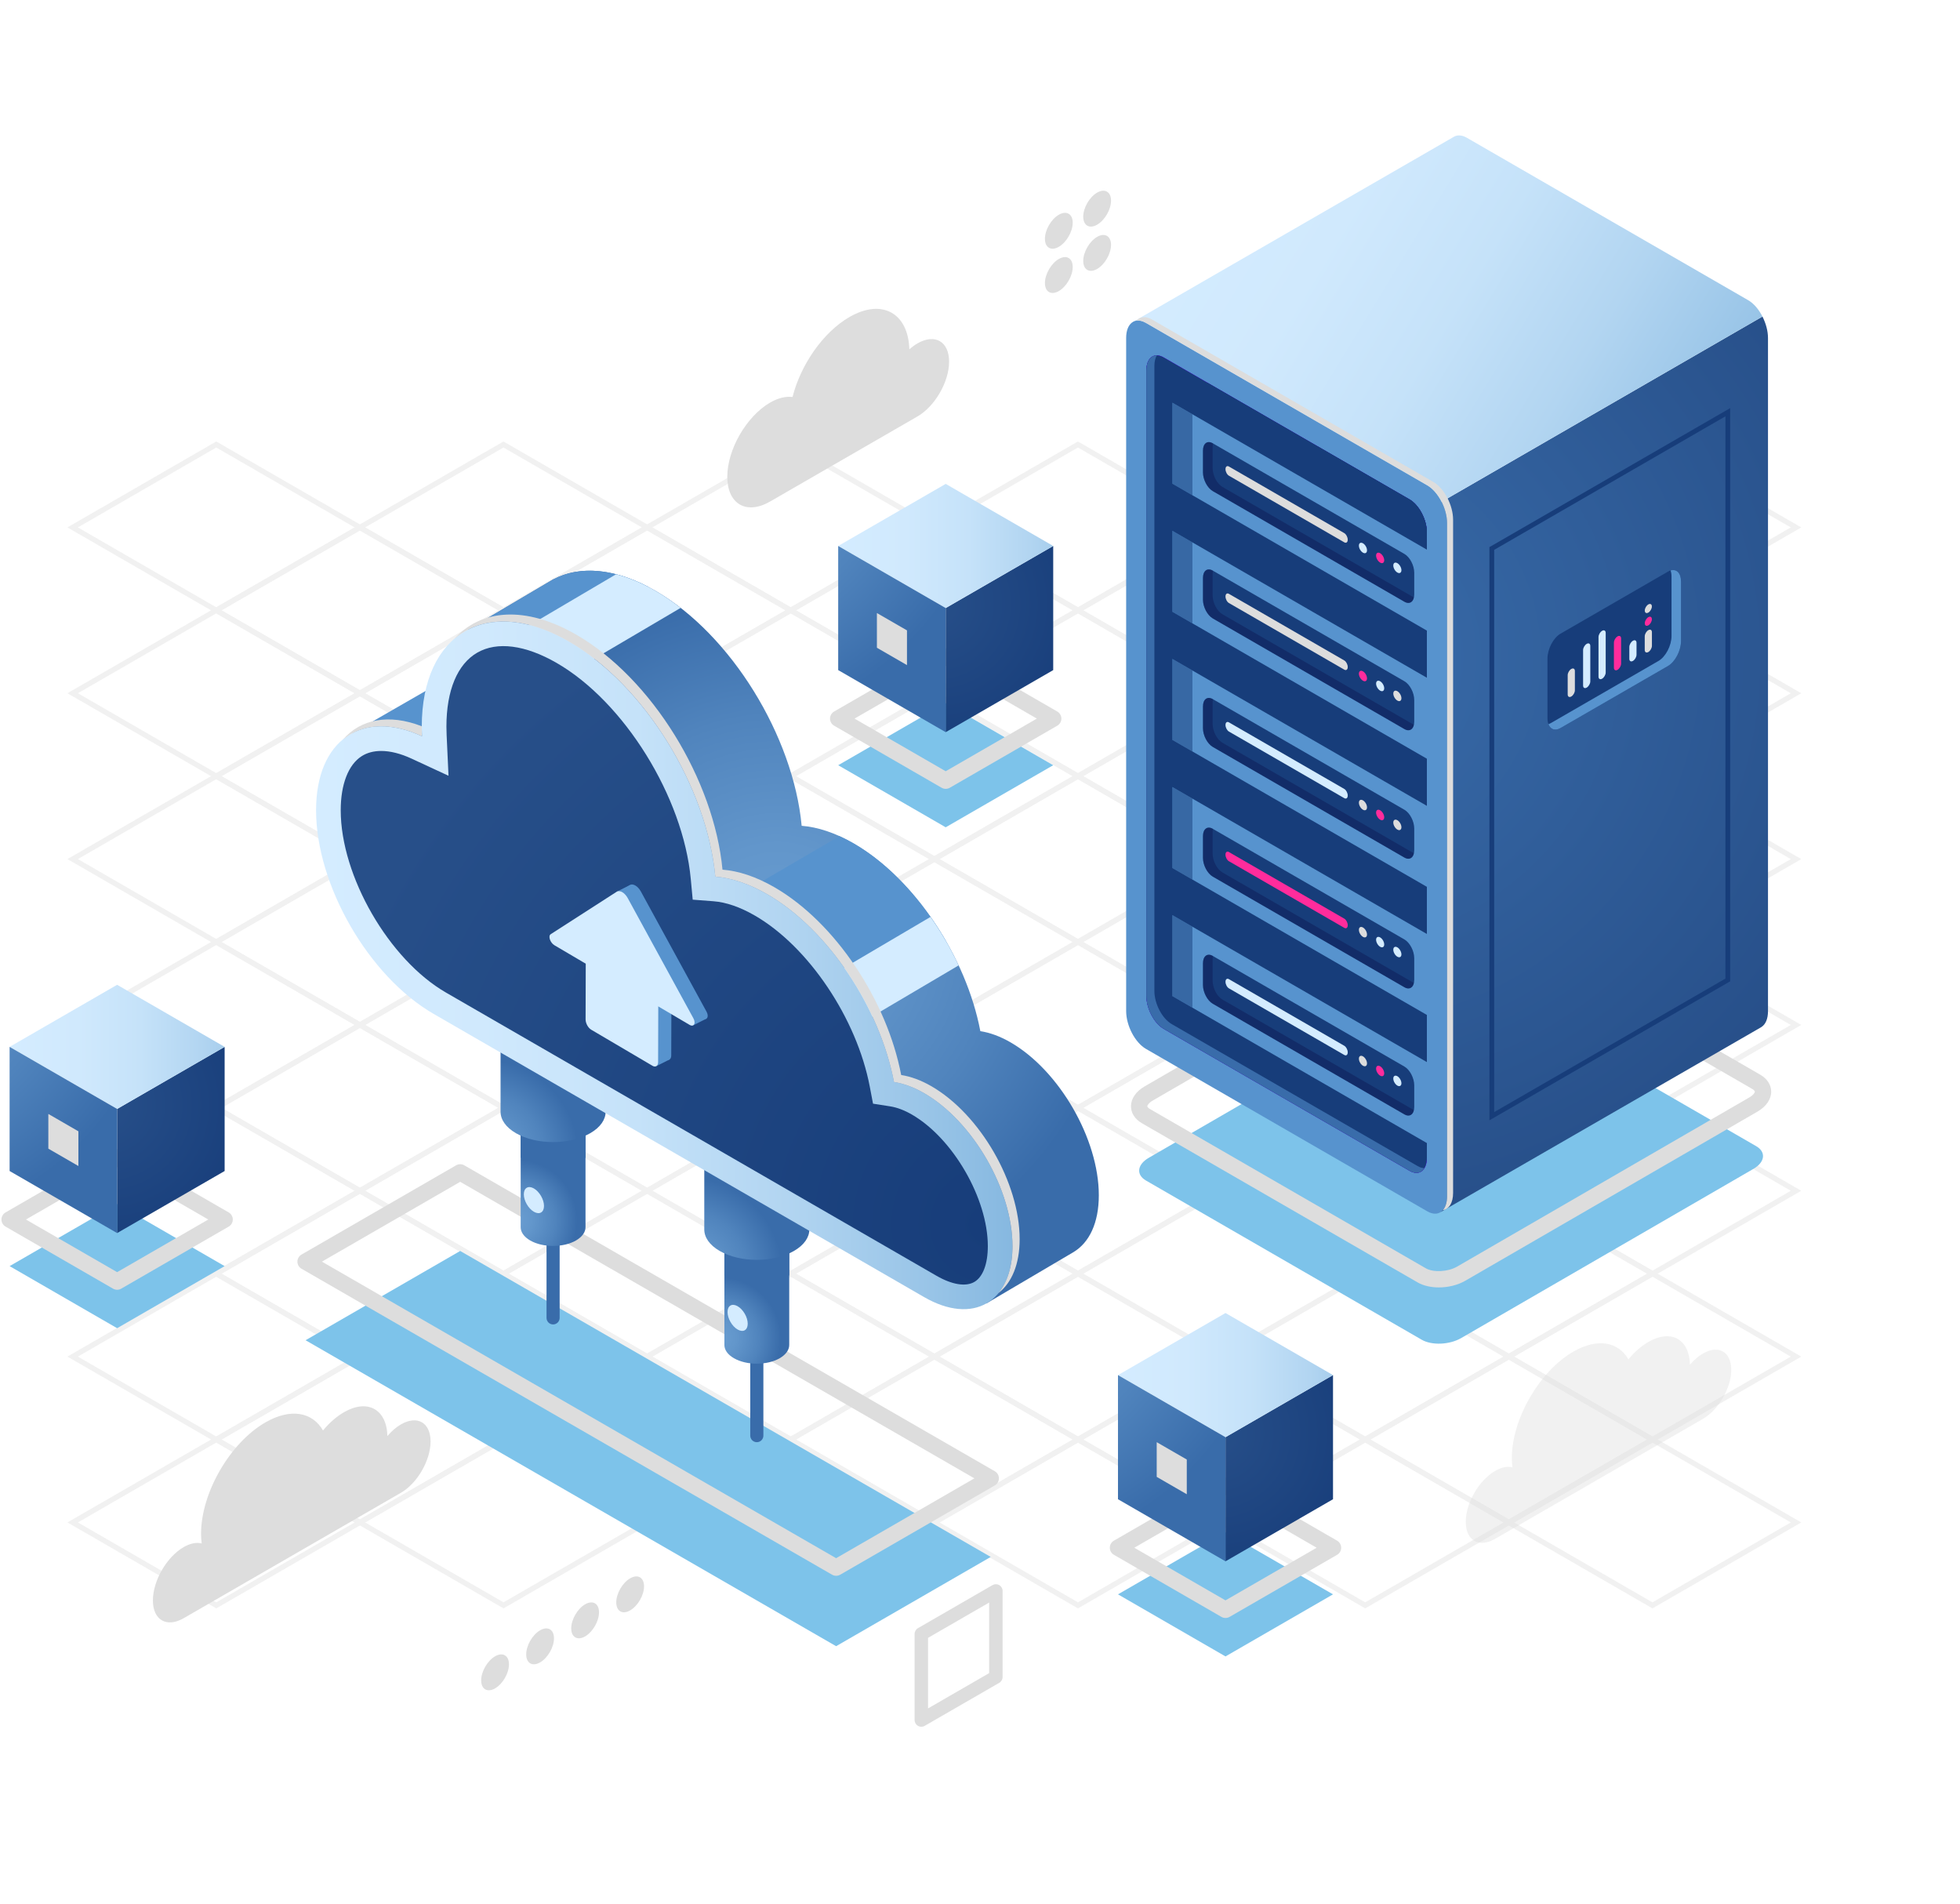 <?xml version="1.0" encoding="UTF-8"?>
<svg xmlns="http://www.w3.org/2000/svg" xmlns:xlink="http://www.w3.org/1999/xlink" width="587px" height="570px" viewBox="0 0 586 570" version="1.1">
<defs>
<filter id="alpha" filterUnits="objectBoundingBox" x="0%" y="0%" width="100%" height="100%">
  <feColorMatrix type="matrix" in="SourceGraphic" values="0 0 0 0 1 0 0 0 0 1 0 0 0 0 1 0 0 0 1 0"/>
</filter>
<mask id="mask0">
  <g filter="url(#alpha)">
<rect x="0" y="0" width="586" height="570" style="fill:rgb(0%,0%,0%);fill-opacity:0.4;stroke:none;"/>
  </g>
</mask>
<clipPath id="clip1">
  <rect x="0" y="0" width="586" height="570"/>
</clipPath>
<g id="surface5" clip-path="url(#clip1)">
<path style=" stroke:none;fill-rule:nonzero;fill:rgb(86.667%,86.667%,86.667%);fill-opacity:1;" d="M 494.379 183.66 L 449.789 157.918 L 494.379 132.18 L 538.969 157.918 Z M 452.945 157.918 L 494.379 181.832 L 535.812 157.918 L 494.379 134.004 Z M 452.945 157.918 "/>
<path style=" stroke:none;fill-rule:nonzero;fill:rgb(86.667%,86.667%,86.667%);fill-opacity:1;" d="M 408.359 183.656 L 407.965 183.43 L 363.766 157.918 L 408.355 132.18 L 408.75 132.41 L 452.945 157.918 Z M 366.926 157.918 L 408.359 181.832 L 449.789 157.918 L 408.355 134.004 Z M 366.926 157.918 "/>
<path style=" stroke:none;fill-rule:nonzero;fill:rgb(86.667%,86.667%,86.667%);fill-opacity:1;" d="M 451.371 208.484 L 406.781 182.746 L 451.371 157.008 L 495.961 182.75 Z M 409.938 182.746 L 451.371 206.664 L 492.801 182.746 L 451.371 158.828 Z M 409.938 182.746 "/>
<path style=" stroke:none;fill-rule:nonzero;fill:rgb(86.667%,86.667%,86.667%);fill-opacity:1;" d="M 494.379 233.312 L 493.988 233.082 L 449.789 207.574 L 494.379 181.836 L 494.773 182.062 L 538.969 207.574 Z M 452.945 207.574 L 494.379 231.488 L 535.812 207.574 L 494.379 183.66 Z M 452.945 207.574 "/>
<path style=" stroke:none;fill-rule:nonzero;fill:rgb(86.667%,86.667%,86.667%);fill-opacity:1;" d="M 322.336 183.656 L 321.941 183.43 L 277.742 157.918 L 322.332 132.18 L 322.727 132.41 L 366.922 157.918 Z M 280.902 157.918 L 322.336 181.832 L 363.766 157.918 L 322.332 134.004 Z M 280.902 157.918 "/>
<path style=" stroke:none;fill-rule:nonzero;fill:rgb(86.667%,86.667%,86.667%);fill-opacity:1;" d="M 365.348 208.484 L 320.758 182.742 L 365.344 157.008 L 365.738 157.234 L 409.938 182.746 Z M 323.914 182.742 L 365.348 206.66 L 406.777 182.746 L 365.344 158.828 Z M 323.914 182.742 "/>
<path style=" stroke:none;fill-rule:nonzero;fill:rgb(86.667%,86.667%,86.667%);fill-opacity:1;" d="M 408.359 233.312 L 407.965 233.082 L 363.77 207.574 L 408.359 181.836 L 452.945 207.574 Z M 366.926 207.574 L 408.359 231.488 L 449.789 207.574 L 408.359 183.656 Z M 366.926 207.574 "/>
<path style=" stroke:none;fill-rule:nonzero;fill:rgb(86.667%,86.667%,86.667%);fill-opacity:1;" d="M 451.371 258.141 L 406.781 232.402 L 451.371 206.664 L 451.762 206.891 L 495.961 232.402 Z M 409.941 232.402 L 451.371 256.316 L 492.805 232.402 L 451.371 208.484 Z M 409.941 232.402 "/>
<path style=" stroke:none;fill-rule:nonzero;fill:rgb(86.667%,86.667%,86.667%);fill-opacity:1;" d="M 494.383 282.969 L 493.988 282.738 L 449.793 257.23 L 494.383 231.492 L 538.973 257.23 Z M 452.949 257.23 L 494.383 281.145 L 535.816 257.23 L 494.383 233.312 Z M 452.949 257.23 "/>
<path style=" stroke:none;fill-rule:nonzero;fill:rgb(86.667%,86.667%,86.667%);fill-opacity:1;" d="M 236.312 183.656 L 235.922 183.43 L 191.723 157.918 L 236.312 132.18 L 236.703 132.41 L 280.902 157.918 Z M 194.879 157.918 L 236.312 181.832 L 277.746 157.918 L 236.312 134.004 Z M 194.879 157.918 "/>
<path style=" stroke:none;fill-rule:nonzero;fill:rgb(86.667%,86.667%,86.667%);fill-opacity:1;" d="M 279.324 208.484 L 278.93 208.254 L 234.734 182.746 L 279.324 157.008 L 279.715 157.234 L 323.914 182.746 Z M 237.891 182.746 L 279.324 206.66 L 320.758 182.746 L 279.324 158.828 Z M 237.891 182.746 "/>
<path style=" stroke:none;fill-rule:nonzero;fill:rgb(86.667%,86.667%,86.667%);fill-opacity:1;" d="M 322.336 233.309 L 321.941 233.082 L 277.746 207.57 L 322.336 181.832 L 366.926 207.574 Z M 280.902 207.57 L 322.336 231.488 L 363.766 207.574 L 322.336 183.656 Z M 280.902 207.57 "/>
<path style=" stroke:none;fill-rule:nonzero;fill:rgb(86.667%,86.667%,86.667%);fill-opacity:1;" d="M 365.348 258.141 L 320.758 232.398 L 365.348 206.66 L 365.742 206.887 L 409.938 232.398 L 365.348 258.137 Z M 323.914 232.398 L 365.348 256.316 L 406.781 232.398 L 365.348 208.484 Z M 323.914 232.398 "/>
<path style=" stroke:none;fill-rule:nonzero;fill:rgb(86.667%,86.667%,86.667%);fill-opacity:1;" d="M 408.359 282.969 L 363.77 257.23 L 408.359 231.492 L 452.949 257.23 Z M 366.93 257.23 L 408.359 281.145 L 449.793 257.23 L 408.359 233.312 Z M 366.93 257.23 "/>
<path style=" stroke:none;fill-rule:nonzero;fill:rgb(86.667%,86.667%,86.667%);fill-opacity:1;" d="M 451.371 307.797 L 450.98 307.566 L 406.781 282.055 L 451.371 256.32 L 451.766 256.547 L 495.961 282.055 Z M 409.941 282.055 L 451.371 305.973 L 492.805 282.055 L 451.371 258.141 Z M 409.941 282.055 "/>
<path style=" stroke:none;fill-rule:nonzero;fill:rgb(86.667%,86.667%,86.667%);fill-opacity:1;" d="M 494.383 332.621 L 493.992 332.395 L 449.793 306.887 L 494.383 281.145 L 494.777 281.375 L 538.973 306.887 Z M 452.949 306.887 L 494.383 330.801 L 535.816 306.887 L 494.383 282.969 Z M 452.949 306.887 "/>
<path style=" stroke:none;fill-rule:nonzero;fill:rgb(86.667%,86.667%,86.667%);fill-opacity:1;" d="M 150.289 183.656 L 149.895 183.426 L 105.699 157.918 L 150.285 132.18 L 150.68 132.41 L 194.879 157.918 Z M 108.855 157.918 L 150.289 181.832 L 191.719 157.918 L 150.285 134.004 Z M 108.855 157.918 "/>
<path style=" stroke:none;fill-rule:nonzero;fill:rgb(86.667%,86.667%,86.667%);fill-opacity:1;" d="M 193.301 208.484 L 148.711 182.742 L 193.301 157.004 L 193.691 157.23 L 237.891 182.742 L 193.301 208.48 Z M 151.867 182.742 L 193.301 206.66 L 234.734 182.742 L 193.301 158.828 Z M 151.867 182.742 "/>
<path style=" stroke:none;fill-rule:nonzero;fill:rgb(86.667%,86.667%,86.667%);fill-opacity:1;" d="M 236.312 233.309 L 235.922 233.082 L 191.723 207.57 L 236.312 181.832 L 236.707 182.062 L 280.902 207.57 Z M 194.883 207.57 L 236.312 231.488 L 277.746 207.57 L 236.312 183.656 Z M 194.883 207.57 "/>
<path style=" stroke:none;fill-rule:nonzero;fill:rgb(86.667%,86.667%,86.667%);fill-opacity:1;" d="M 279.324 258.137 L 278.934 257.91 L 234.734 232.398 L 279.324 206.66 L 279.719 206.887 L 323.914 232.398 Z M 237.891 232.398 L 279.324 256.316 L 320.758 232.398 L 279.324 208.484 Z M 237.891 232.398 "/>
<path style=" stroke:none;fill-rule:nonzero;fill:rgb(86.667%,86.667%,86.667%);fill-opacity:1;" d="M 322.336 282.965 L 321.945 282.738 L 277.746 257.23 L 322.336 231.488 L 366.926 257.23 L 322.336 282.969 Z M 280.902 257.23 L 322.336 281.145 L 363.77 257.23 L 322.336 233.312 Z M 280.902 257.23 "/>
<path style=" stroke:none;fill-rule:nonzero;fill:rgb(86.667%,86.667%,86.667%);fill-opacity:1;" d="M 365.348 307.793 L 320.762 282.055 L 365.348 256.316 L 409.938 282.055 Z M 323.918 282.055 L 365.348 305.973 L 406.781 282.059 L 365.348 258.141 Z M 323.918 282.055 "/>
<path style=" stroke:none;fill-rule:nonzero;fill:rgb(86.667%,86.667%,86.667%);fill-opacity:1;" d="M 408.363 332.621 L 363.77 306.883 L 408.359 281.145 L 408.754 281.371 L 452.949 306.883 Z M 366.93 306.883 L 408.363 330.801 L 449.793 306.883 L 408.359 282.969 Z M 366.93 306.883 "/>
<path style=" stroke:none;fill-rule:nonzero;fill:rgb(86.667%,86.667%,86.667%);fill-opacity:1;" d="M 451.371 357.449 L 450.98 357.223 L 406.781 331.711 L 451.371 305.973 L 451.766 306.203 L 495.961 331.711 Z M 409.941 331.711 L 451.371 355.625 L 492.805 331.711 L 451.371 307.797 Z M 409.941 331.711 "/>
<path style=" stroke:none;fill-rule:nonzero;fill:rgb(86.667%,86.667%,86.667%);fill-opacity:1;" d="M 494.387 382.277 L 493.992 382.051 L 449.793 356.539 L 494.383 330.801 L 494.777 331.027 L 538.973 356.539 Z M 452.953 356.539 L 494.387 380.457 L 535.816 356.539 L 494.383 332.621 Z M 452.953 356.539 "/>
<path style=" stroke:none;fill-rule:nonzero;fill:rgb(86.667%,86.667%,86.667%);fill-opacity:1;" d="M 64.266 183.656 L 63.871 183.426 L 19.676 157.918 L 64.266 132.18 L 64.656 132.406 L 108.855 157.918 Z M 22.832 157.918 L 64.266 181.832 L 105.699 157.918 L 64.266 134 Z M 22.832 157.918 "/>
<path style=" stroke:none;fill-rule:nonzero;fill:rgb(86.667%,86.667%,86.667%);fill-opacity:1;" d="M 107.277 208.48 L 106.887 208.254 L 62.688 182.742 L 107.277 157.004 L 107.672 157.23 L 151.867 182.742 Z M 65.844 182.742 L 107.277 206.66 L 148.711 182.742 L 107.277 158.828 Z M 65.844 182.742 "/>
<path style=" stroke:none;fill-rule:nonzero;fill:rgb(86.667%,86.667%,86.667%);fill-opacity:1;" d="M 150.289 233.309 L 149.895 233.082 L 105.699 207.57 L 150.289 181.832 L 194.879 207.574 Z M 108.855 207.57 L 150.289 231.488 L 191.723 207.574 L 150.289 183.656 Z M 108.855 207.57 "/>
<path style=" stroke:none;fill-rule:nonzero;fill:rgb(86.667%,86.667%,86.667%);fill-opacity:1;" d="M 193.305 258.137 L 148.711 232.398 L 193.301 206.66 L 193.695 206.887 L 237.891 232.398 Z M 151.871 232.398 L 193.305 256.316 L 234.734 232.398 L 193.301 208.484 Z M 151.871 232.398 "/>
<path style=" stroke:none;fill-rule:nonzero;fill:rgb(86.667%,86.667%,86.667%);fill-opacity:1;" d="M 236.316 282.965 L 235.922 282.738 L 191.727 257.23 L 236.312 231.488 L 236.707 231.719 L 280.906 257.23 Z M 194.883 257.23 L 236.316 281.145 L 277.746 257.23 L 236.312 233.312 Z M 194.883 257.23 "/>
<path style=" stroke:none;fill-rule:nonzero;fill:rgb(86.667%,86.667%,86.667%);fill-opacity:1;" d="M 279.328 307.793 L 278.934 307.566 L 234.738 282.055 L 279.328 256.316 L 279.719 256.547 L 323.918 282.055 Z M 237.895 282.055 L 279.328 305.973 L 320.762 282.055 L 279.328 258.141 Z M 237.895 282.055 "/>
<path style=" stroke:none;fill-rule:nonzero;fill:rgb(86.667%,86.667%,86.667%);fill-opacity:1;" d="M 322.336 332.621 L 321.945 332.395 L 277.746 306.883 L 322.336 281.145 L 366.926 306.883 Z M 280.906 306.883 L 322.336 330.801 L 363.77 306.883 L 322.336 282.969 Z M 280.906 306.883 "/>
<path style=" stroke:none;fill-rule:nonzero;fill:rgb(86.667%,86.667%,86.667%);fill-opacity:1;" d="M 365.352 357.449 L 320.762 331.711 L 365.348 305.973 L 409.941 331.711 Z M 323.918 331.711 L 365.352 355.625 L 406.781 331.711 L 365.348 307.793 Z M 323.918 331.711 "/>
<path style=" stroke:none;fill-rule:nonzero;fill:rgb(86.667%,86.667%,86.667%);fill-opacity:1;" d="M 408.363 382.277 L 363.773 356.535 L 408.363 330.801 L 408.754 331.027 L 452.953 356.539 Z M 366.93 356.535 L 408.363 380.453 L 449.793 356.539 L 408.363 332.621 Z M 366.93 356.535 "/>
<path style=" stroke:none;fill-rule:nonzero;fill:rgb(86.667%,86.667%,86.667%);fill-opacity:1;" d="M 451.375 407.105 L 450.98 406.875 L 406.785 381.367 L 451.375 355.629 L 451.766 355.855 L 495.965 381.367 Z M 409.941 381.367 L 451.375 405.281 L 492.809 381.367 L 451.375 357.449 Z M 409.941 381.367 "/>
<path style=" stroke:none;fill-rule:nonzero;fill:rgb(86.667%,86.667%,86.667%);fill-opacity:1;" d="M 494.387 431.934 L 493.992 431.707 L 449.797 406.195 L 494.387 380.457 L 494.777 380.684 L 538.977 406.195 Z M 452.953 406.195 L 494.387 430.109 L 535.816 406.195 L 494.387 382.277 Z M 452.953 406.195 "/>
<path style=" stroke:none;fill-rule:nonzero;fill:rgb(86.667%,86.667%,86.667%);fill-opacity:1;" d="M 64.266 233.309 L 63.875 233.082 L 19.676 207.57 L 64.266 181.832 L 64.66 182.059 L 108.855 207.57 Z M 22.832 207.57 L 64.266 231.488 L 105.699 207.57 L 64.266 183.656 Z M 22.832 207.57 "/>
<path style=" stroke:none;fill-rule:nonzero;fill:rgb(86.667%,86.667%,86.667%);fill-opacity:1;" d="M 107.281 258.137 L 106.887 257.91 L 62.691 232.398 L 107.281 206.66 L 107.672 206.887 L 151.871 232.398 Z M 65.848 232.398 L 107.281 256.312 L 148.711 232.398 L 107.281 208.484 Z M 65.848 232.398 "/>
<path style=" stroke:none;fill-rule:nonzero;fill:rgb(86.667%,86.667%,86.667%);fill-opacity:1;" d="M 150.293 282.965 L 149.898 282.738 L 105.703 257.227 L 150.289 231.488 L 194.883 257.23 Z M 108.859 257.227 L 150.293 281.145 L 191.723 257.23 L 150.289 233.312 Z M 108.859 257.227 "/>
<path style=" stroke:none;fill-rule:nonzero;fill:rgb(86.667%,86.667%,86.667%);fill-opacity:1;" d="M 193.305 307.793 L 192.91 307.566 L 148.715 282.055 L 193.305 256.316 L 193.695 256.543 L 237.895 282.055 Z M 151.871 282.055 L 193.305 305.969 L 234.734 282.055 L 193.305 258.141 Z M 151.871 282.055 "/>
<path style=" stroke:none;fill-rule:nonzero;fill:rgb(86.667%,86.667%,86.667%);fill-opacity:1;" d="M 236.316 332.621 L 191.727 306.879 L 236.316 281.145 L 236.707 281.371 L 280.906 306.883 Z M 194.883 306.879 L 236.316 330.797 L 277.75 306.883 L 236.316 282.965 Z M 194.883 306.879 "/>
<path style=" stroke:none;fill-rule:nonzero;fill:rgb(86.667%,86.667%,86.667%);fill-opacity:1;" d="M 279.328 357.449 L 278.938 357.219 L 234.738 331.711 L 279.328 305.973 L 279.723 306.199 L 323.918 331.711 Z M 237.895 331.711 L 279.328 355.625 L 320.762 331.711 L 279.328 307.793 Z M 237.895 331.711 "/>
<path style=" stroke:none;fill-rule:nonzero;fill:rgb(86.667%,86.667%,86.667%);fill-opacity:1;" d="M 322.34 382.277 L 277.75 356.539 L 322.34 330.801 L 366.93 356.539 Z M 280.906 356.539 L 322.34 380.453 L 363.77 356.539 L 322.34 332.621 Z M 280.906 356.539 "/>
<path style=" stroke:none;fill-rule:nonzero;fill:rgb(86.667%,86.667%,86.667%);fill-opacity:1;" d="M 365.352 407.102 L 364.957 406.875 L 320.762 381.363 L 365.352 355.625 L 409.941 381.367 Z M 323.918 381.363 L 365.352 405.281 L 406.785 381.367 L 365.352 357.449 Z M 323.918 381.363 "/>
<path style=" stroke:none;fill-rule:nonzero;fill:rgb(86.667%,86.667%,86.667%);fill-opacity:1;" d="M 408.363 431.934 L 407.973 431.703 L 363.773 406.195 L 408.363 380.457 L 408.754 380.684 L 452.953 406.195 Z M 366.93 406.195 L 408.363 430.109 L 449.797 406.195 L 408.363 382.277 Z M 366.93 406.195 "/>
<path style=" stroke:none;fill-rule:nonzero;fill:rgb(86.667%,86.667%,86.667%);fill-opacity:1;" d="M 451.375 456.762 L 406.785 431.02 L 451.375 405.281 L 451.77 405.512 L 495.965 431.023 L 451.375 456.758 Z M 409.941 431.02 L 451.375 454.938 L 492.809 431.023 L 451.375 407.105 Z M 409.941 431.02 "/>
<path style=" stroke:none;fill-rule:nonzero;fill:rgb(86.667%,86.667%,86.667%);fill-opacity:1;" d="M 494.387 481.59 L 493.996 481.359 L 449.797 455.848 L 494.387 430.113 L 494.781 430.34 L 538.977 455.848 Z M 452.953 455.848 L 494.387 479.766 L 535.82 455.848 L 494.387 431.934 Z M 452.953 455.848 "/>
<path style=" stroke:none;fill-rule:nonzero;fill:rgb(86.667%,86.667%,86.667%);fill-opacity:1;" d="M 64.27 282.965 L 19.68 257.223 L 64.266 231.488 L 64.66 231.715 L 108.855 257.227 Z M 22.836 257.223 L 64.27 281.141 L 105.699 257.227 L 64.266 233.309 Z M 22.836 257.223 "/>
<path style=" stroke:none;fill-rule:nonzero;fill:rgb(86.667%,86.667%,86.667%);fill-opacity:1;" d="M 107.281 307.793 L 106.887 307.566 L 62.691 282.055 L 107.281 256.316 L 107.676 256.543 L 151.871 282.055 Z M 65.848 282.055 L 107.281 305.969 L 148.715 282.055 L 107.281 258.141 Z M 65.848 282.055 "/>
<path style=" stroke:none;fill-rule:nonzero;fill:rgb(86.667%,86.667%,86.667%);fill-opacity:1;" d="M 150.293 332.621 L 149.898 332.395 L 105.703 306.883 L 150.293 281.145 L 150.684 281.371 L 194.883 306.883 Z M 108.859 306.883 L 150.293 330.797 L 191.727 306.883 L 150.293 282.965 Z M 108.859 306.883 "/>
<path style=" stroke:none;fill-rule:nonzero;fill:rgb(86.667%,86.667%,86.667%);fill-opacity:1;" d="M 193.305 357.445 L 192.914 357.219 L 148.715 331.707 L 193.305 305.969 L 237.895 331.711 L 193.305 357.449 Z M 151.871 331.707 L 193.305 355.625 L 234.738 331.711 L 193.305 307.793 Z M 151.871 331.707 "/>
<path style=" stroke:none;fill-rule:nonzero;fill:rgb(86.667%,86.667%,86.667%);fill-opacity:1;" d="M 236.316 382.273 L 235.926 382.047 L 191.727 356.535 L 236.316 330.801 L 236.711 331.027 L 280.906 356.539 Z M 194.883 356.535 L 236.316 380.453 L 277.75 356.539 L 236.316 332.621 Z M 194.883 356.535 "/>
<path style=" stroke:none;fill-rule:nonzero;fill:rgb(86.667%,86.667%,86.667%);fill-opacity:1;" d="M 279.328 407.102 L 234.738 381.363 L 279.328 355.625 L 323.918 381.363 Z M 237.898 381.363 L 279.328 405.281 L 320.762 381.363 L 279.328 357.449 Z M 237.898 381.363 "/>
<path style=" stroke:none;fill-rule:nonzero;fill:rgb(86.667%,86.667%,86.667%);fill-opacity:1;" d="M 322.34 431.93 L 321.945 431.703 L 277.75 406.191 L 322.336 380.453 L 322.73 380.684 L 366.93 406.191 Z M 280.906 406.191 L 322.34 430.109 L 363.77 406.191 L 322.336 382.277 Z M 280.906 406.191 "/>
<path style=" stroke:none;fill-rule:nonzero;fill:rgb(86.667%,86.667%,86.667%);fill-opacity:1;" d="M 365.352 456.758 L 364.961 456.531 L 320.762 431.023 L 365.352 405.281 L 365.746 405.512 L 409.941 431.023 Z M 323.918 431.023 L 365.352 454.938 L 406.785 431.023 L 365.352 407.105 Z M 323.918 431.023 "/>
<path style=" stroke:none;fill-rule:nonzero;fill:rgb(86.667%,86.667%,86.667%);fill-opacity:1;" d="M 408.363 481.586 L 407.973 481.359 L 363.773 455.848 L 408.363 430.109 L 452.953 455.852 L 408.363 481.59 Z M 366.934 455.848 L 408.363 479.766 L 449.797 455.848 L 408.363 431.934 Z M 366.934 455.848 "/>
<path style=" stroke:none;fill-rule:nonzero;fill:rgb(86.667%,86.667%,86.667%);fill-opacity:1;" d="M 64.27 332.621 L 19.68 306.879 L 64.27 281.145 L 64.664 281.371 L 108.859 306.879 Z M 22.836 306.879 L 64.27 330.797 L 105.703 306.879 L 64.27 282.965 Z M 22.836 306.879 "/>
<path style=" stroke:none;fill-rule:nonzero;fill:rgb(86.667%,86.667%,86.667%);fill-opacity:1;" d="M 107.281 357.445 L 106.891 357.219 L 62.691 331.707 L 107.281 305.969 L 107.676 306.199 L 151.871 331.707 Z M 65.848 331.707 L 107.281 355.625 L 148.715 331.707 L 107.281 307.793 Z M 65.848 331.707 "/>
<path style=" stroke:none;fill-rule:nonzero;fill:rgb(86.667%,86.667%,86.667%);fill-opacity:1;" d="M 150.293 382.273 L 149.902 382.047 L 105.703 356.535 L 150.293 330.797 L 150.688 331.027 L 194.883 356.535 Z M 108.859 356.535 L 150.293 380.453 L 191.727 356.535 L 150.293 332.621 Z M 108.859 356.535 "/>
<path style=" stroke:none;fill-rule:nonzero;fill:rgb(86.667%,86.667%,86.667%);fill-opacity:1;" d="M 193.305 407.102 L 192.914 406.875 L 148.715 381.363 L 193.305 355.625 L 193.699 355.852 L 237.895 381.363 Z M 151.875 381.363 L 193.305 405.281 L 234.738 381.363 L 193.305 357.449 Z M 151.875 381.363 "/>
<path style=" stroke:none;fill-rule:nonzero;fill:rgb(86.667%,86.667%,86.667%);fill-opacity:1;" d="M 236.32 431.93 L 235.926 431.703 L 191.73 406.191 L 236.316 380.453 L 280.906 406.195 Z M 194.887 406.191 L 236.32 430.105 L 277.75 406.191 L 236.316 382.277 Z M 194.887 406.191 "/>
<path style=" stroke:none;fill-rule:nonzero;fill:rgb(86.667%,86.667%,86.667%);fill-opacity:1;" d="M 279.332 456.758 L 234.742 431.02 L 279.332 405.281 L 279.723 405.508 L 323.922 431.02 Z M 237.898 431.02 L 279.332 454.938 L 320.762 431.023 L 279.332 407.105 Z M 237.898 431.02 "/>
<path style=" stroke:none;fill-rule:nonzero;fill:rgb(86.667%,86.667%,86.667%);fill-opacity:1;" d="M 322.34 481.586 L 321.949 481.359 L 277.75 455.848 L 322.34 430.109 L 322.734 430.34 L 366.93 455.848 Z M 280.91 455.848 L 322.34 479.766 L 363.773 455.848 L 322.34 431.934 Z M 280.91 455.848 "/>
<path style=" stroke:none;fill-rule:nonzero;fill:rgb(86.667%,86.667%,86.667%);fill-opacity:1;" d="M 64.273 382.273 L 63.879 382.043 L 19.68 356.535 L 64.27 330.797 L 64.664 331.027 L 108.859 356.535 Z M 22.84 356.535 L 64.273 380.449 L 105.703 356.535 L 64.27 332.621 Z M 22.84 356.535 "/>
<path style=" stroke:none;fill-rule:nonzero;fill:rgb(86.667%,86.667%,86.667%);fill-opacity:1;" d="M 107.285 407.102 L 62.695 381.363 L 107.281 355.625 L 107.676 355.852 L 151.875 381.363 Z M 65.852 381.363 L 107.285 405.281 L 148.715 381.363 L 107.281 357.449 Z M 65.852 381.363 "/>
<path style=" stroke:none;fill-rule:nonzero;fill:rgb(86.667%,86.667%,86.667%);fill-opacity:1;" d="M 150.297 431.93 L 149.902 431.699 L 105.703 406.191 L 150.293 380.453 L 150.688 380.68 L 194.883 406.191 Z M 108.863 406.191 L 150.297 430.105 L 191.727 406.191 L 150.293 382.277 Z M 108.863 406.191 "/>
<path style=" stroke:none;fill-rule:nonzero;fill:rgb(86.667%,86.667%,86.667%);fill-opacity:1;" d="M 193.309 456.758 L 192.914 456.531 L 148.719 431.02 L 193.309 405.281 L 193.699 405.508 L 237.898 431.02 Z M 151.875 431.02 L 193.309 454.938 L 234.742 431.02 L 193.309 407.105 Z M 151.875 431.02 "/>
<path style=" stroke:none;fill-rule:nonzero;fill:rgb(86.667%,86.667%,86.667%);fill-opacity:1;" d="M 236.32 481.586 L 191.73 455.848 L 236.32 430.109 L 280.91 455.852 Z M 194.887 455.848 L 236.32 479.762 L 277.754 455.848 L 236.32 431.934 Z M 194.887 455.848 "/>
<path style=" stroke:none;fill-rule:nonzero;fill:rgb(86.667%,86.667%,86.667%);fill-opacity:1;" d="M 64.273 431.926 L 63.879 431.699 L 19.684 406.191 L 64.273 380.449 L 108.863 406.191 L 64.273 431.93 Z M 22.84 406.191 L 64.273 430.105 L 105.703 406.191 L 64.273 382.273 Z M 22.84 406.191 "/>
<path style=" stroke:none;fill-rule:nonzero;fill:rgb(86.667%,86.667%,86.667%);fill-opacity:1;" d="M 107.285 456.758 L 106.891 456.527 L 62.695 431.02 L 107.285 405.281 L 107.676 405.508 L 151.875 431.02 Z M 65.852 431.02 L 107.285 454.934 L 148.719 431.02 L 107.285 407.105 Z M 65.852 431.02 "/>
<path style=" stroke:none;fill-rule:nonzero;fill:rgb(86.667%,86.667%,86.667%);fill-opacity:1;" d="M 150.297 481.586 L 105.707 455.844 L 150.297 430.109 L 150.688 430.336 L 194.887 455.848 Z M 108.863 455.844 L 150.297 479.762 L 191.73 455.848 L 150.297 431.93 Z M 108.863 455.844 "/>
<path style=" stroke:none;fill-rule:nonzero;fill:rgb(86.667%,86.667%,86.667%);fill-opacity:1;" d="M 64.273 481.586 L 63.879 481.355 L 19.684 455.848 L 64.273 430.109 L 64.664 430.336 L 108.863 455.848 Z M 22.84 455.848 L 64.273 479.762 L 105.707 455.848 L 64.273 431.93 Z M 22.84 455.848 "/>
</g>
<mask id="mask1">
  <g filter="url(#alpha)">
<rect x="0" y="0" width="586" height="570" style="fill:rgb(0%,0%,0%);fill-opacity:0.4;stroke:none;"/>
  </g>
</mask>
<clipPath id="clip2">
  <rect x="0" y="0" width="586" height="570"/>
</clipPath>
<g id="surface8" clip-path="url(#clip2)">
<path style=" stroke:none;fill-rule:nonzero;fill:rgb(86.667%,86.667%,86.667%);fill-opacity:1;" d="M 509.516 405.266 C 508.113 406.074 506.797 407.234 505.629 408.602 C 505.449 400.941 499.949 397.883 493.18 401.789 C 491.008 403.043 488.973 404.859 487.195 407.012 C 484.18 401.746 477.938 400.52 470.699 404.699 C 460.523 410.574 452.273 424.859 452.273 436.605 C 452.273 437.578 452.348 438.48 452.457 439.352 C 451.004 438.977 449.227 439.281 447.297 440.395 C 442.43 443.207 438.48 450.039 438.48 455.664 C 438.48 461.285 442.426 463.562 447.297 460.75 L 509.52 424.836 C 514.199 422.133 517.996 415.562 517.996 410.16 C 517.996 404.754 514.199 402.566 509.52 405.266 Z M 509.516 405.266 "/>
</g>
<radialGradient id="radial0" gradientUnits="userSpaceOnUse" cx="0" cy="0" fx="0" fy="0" r="1" gradientTransform="matrix(172.669,0,0,172.633,398.549,196.791)">
<stop offset="0" style="stop-color:rgb(22.353%,42.353%,66.667%);stop-opacity:1;"/>
<stop offset="1" style="stop-color:rgb(15.294%,30.98%,53.725%);stop-opacity:1;"/>
</radialGradient>
<linearGradient id="linear0" gradientUnits="userSpaceOnUse" x1="290.78" y1="62.717" x2="426.694" y2="145.629" gradientTransform="matrix(1.184,0,0,1.185,0,0)">
<stop offset="0" style="stop-color:rgb(83.137%,92.549%,100%);stop-opacity:1;"/>
<stop offset="0.239" style="stop-color:rgb(81.569%,91.373%,99.216%);stop-opacity:1;"/>
<stop offset="0.46" style="stop-color:rgb(77.255%,88.627%,97.647%);stop-opacity:1;"/>
<stop offset="0.675" style="stop-color:rgb(69.804%,83.529%,94.51%);stop-opacity:1;"/>
<stop offset="0.884" style="stop-color:rgb(59.608%,76.863%,90.588%);stop-opacity:1;"/>
<stop offset="1" style="stop-color:rgb(52.549%,72.157%,87.843%);stop-opacity:1;"/>
</linearGradient>
<linearGradient id="linear1" gradientUnits="userSpaceOnUse" x1="-467.909" y1="-252.664" x2="-389.653" y2="-228.36" gradientTransform="matrix(1.184,0,0,1.185,0,0)">
<stop offset="0" style="stop-color:rgb(22.353%,9.804%,73.333%);stop-opacity:1;"/>
<stop offset="1" style="stop-color:rgb(39.608%,2.745%,98.039%);stop-opacity:1;"/>
</linearGradient>
<linearGradient id="linear2" gradientUnits="userSpaceOnUse" x1="-467.909" y1="-252.664" x2="-389.653" y2="-228.36" gradientTransform="matrix(1.184,0,0,1.185,0,0)">
<stop offset="0" style="stop-color:rgb(22.353%,9.804%,73.333%);stop-opacity:1;"/>
<stop offset="1" style="stop-color:rgb(39.608%,2.745%,98.039%);stop-opacity:1;"/>
</linearGradient>
<mask id="mask2">
  <g filter="url(#alpha)">
<rect x="0" y="0" width="586" height="570" style="fill:rgb(0%,0%,0%);fill-opacity:0.302;stroke:none;"/>
  </g>
</mask>
<clipPath id="clip3">
  <rect x="0" y="0" width="586" height="570"/>
</clipPath>
<g id="surface11" clip-path="url(#clip3)">
<path style=" stroke:none;fill-rule:nonzero;fill:rgb(2.353%,1.176%,24.314%);fill-opacity:1;" d="M 365.609 145.797 C 363.988 144.863 362.676 142.352 362.676 140.191 L 362.676 133.699 C 362.676 133.355 362.719 133.051 362.781 132.766 L 362.707 132.727 C 361.086 131.789 359.773 132.781 359.773 134.941 L 359.773 141.434 C 359.773 143.594 361.086 146.105 362.707 147.043 L 420.117 180.18 C 421.477 180.965 422.613 180.379 422.941 178.891 Z M 365.609 145.797 "/>
</g>
<mask id="mask3">
  <g filter="url(#alpha)">
<rect x="0" y="0" width="586" height="570" style="fill:rgb(0%,0%,0%);fill-opacity:0.302;stroke:none;"/>
  </g>
</mask>
<clipPath id="clip4">
  <rect x="0" y="0" width="586" height="570"/>
</clipPath>
<g id="surface14" clip-path="url(#clip4)">
<path style=" stroke:none;fill-rule:nonzero;fill:rgb(2.353%,1.176%,24.314%);fill-opacity:1;" d="M 365.609 183.922 C 363.988 182.984 362.676 180.473 362.676 178.312 L 362.676 171.82 C 362.676 171.477 362.719 171.172 362.781 170.891 L 362.707 170.848 C 361.086 169.91 359.773 170.902 359.773 173.062 L 359.773 179.559 C 359.773 181.719 361.086 184.227 362.707 185.164 L 420.117 218.301 C 421.477 219.086 422.613 218.5 422.941 217.016 Z M 365.609 183.922 "/>
</g>
<mask id="mask4">
  <g filter="url(#alpha)">
<rect x="0" y="0" width="586" height="570" style="fill:rgb(0%,0%,0%);fill-opacity:0.302;stroke:none;"/>
  </g>
</mask>
<clipPath id="clip5">
  <rect x="0" y="0" width="586" height="570"/>
</clipPath>
<g id="surface17" clip-path="url(#clip5)">
<path style=" stroke:none;fill-rule:nonzero;fill:rgb(2.353%,1.176%,24.314%);fill-opacity:1;" d="M 365.609 222.395 C 363.988 221.461 362.676 218.949 362.676 216.789 L 362.676 210.297 C 362.676 209.953 362.719 209.648 362.781 209.367 L 362.707 209.324 C 361.086 208.387 359.773 209.379 359.773 211.543 L 359.773 218.031 C 359.773 220.191 361.086 222.703 362.707 223.641 L 420.117 256.777 C 421.477 257.562 422.613 256.973 422.941 255.492 Z M 365.609 222.395 "/>
</g>
<mask id="mask5">
  <g filter="url(#alpha)">
<rect x="0" y="0" width="586" height="570" style="fill:rgb(0%,0%,0%);fill-opacity:0.302;stroke:none;"/>
  </g>
</mask>
<clipPath id="clip6">
  <rect x="0" y="0" width="586" height="570"/>
</clipPath>
<g id="surface20" clip-path="url(#clip6)">
<path style=" stroke:none;fill-rule:nonzero;fill:rgb(2.353%,1.176%,24.314%);fill-opacity:1;" d="M 365.609 261.23 C 363.988 260.293 362.676 257.785 362.676 255.625 L 362.676 249.129 C 362.676 248.785 362.719 248.48 362.781 248.199 L 362.707 248.156 C 361.086 247.219 359.773 248.215 359.773 250.375 L 359.773 256.867 C 359.773 259.027 361.086 261.539 362.707 262.473 L 420.117 295.609 C 421.477 296.395 422.613 295.809 422.941 294.324 L 365.605 261.23 Z M 365.609 261.23 "/>
</g>
<mask id="mask6">
  <g filter="url(#alpha)">
<rect x="0" y="0" width="586" height="570" style="fill:rgb(0%,0%,0%);fill-opacity:0.302;stroke:none;"/>
  </g>
</mask>
<clipPath id="clip7">
  <rect x="0" y="0" width="586" height="570"/>
</clipPath>
<g id="surface23" clip-path="url(#clip7)">
<path style=" stroke:none;fill-rule:nonzero;fill:rgb(2.353%,1.176%,24.314%);fill-opacity:1;" d="M 365.609 299.293 C 363.988 298.355 362.676 295.844 362.676 293.684 L 362.676 287.191 C 362.676 286.848 362.719 286.543 362.781 286.258 L 362.707 286.219 C 361.086 285.281 359.773 286.273 359.773 288.434 L 359.773 294.93 C 359.773 297.09 361.086 299.598 362.707 300.535 L 420.117 333.672 C 421.477 334.457 422.613 333.867 422.941 332.383 Z M 365.609 299.293 "/>
</g>
<mask id="mask7">
  <g filter="url(#alpha)">
<rect x="0" y="0" width="586" height="570" style="fill:rgb(0%,0%,0%);fill-opacity:0.502;stroke:none;"/>
  </g>
</mask>
<clipPath id="clip8">
  <rect x="0" y="0" width="586" height="570"/>
</clipPath>
<g id="surface26" clip-path="url(#clip8)">
<path style=" stroke:none;fill-rule:nonzero;fill:rgb(9.02%,23.922%,47.843%);fill-opacity:1;" d="M 350.617 120.578 L 356.621 124.043 L 356.621 148.289 L 350.617 144.824 Z M 350.617 120.578 "/>
</g>
<mask id="mask8">
  <g filter="url(#alpha)">
<rect x="0" y="0" width="586" height="570" style="fill:rgb(0%,0%,0%);fill-opacity:0.502;stroke:none;"/>
  </g>
</mask>
<clipPath id="clip9">
  <rect x="0" y="0" width="586" height="570"/>
</clipPath>
<g id="surface29" clip-path="url(#clip9)">
<path style=" stroke:none;fill-rule:nonzero;fill:rgb(9.02%,23.922%,47.843%);fill-opacity:1;" d="M 350.617 158.938 L 356.621 162.402 L 356.621 186.645 L 350.617 183.184 Z M 350.617 158.938 "/>
</g>
<mask id="mask9">
  <g filter="url(#alpha)">
<rect x="0" y="0" width="586" height="570" style="fill:rgb(0%,0%,0%);fill-opacity:0.502;stroke:none;"/>
  </g>
</mask>
<clipPath id="clip10">
  <rect x="0" y="0" width="586" height="570"/>
</clipPath>
<g id="surface32" clip-path="url(#clip10)">
<path style=" stroke:none;fill-rule:nonzero;fill:rgb(9.02%,23.922%,47.843%);fill-opacity:1;" d="M 350.617 197.297 L 356.621 200.762 L 356.621 225.008 L 350.617 221.539 Z M 350.617 197.297 "/>
</g>
<mask id="mask10">
  <g filter="url(#alpha)">
<rect x="0" y="0" width="586" height="570" style="fill:rgb(0%,0%,0%);fill-opacity:0.502;stroke:none;"/>
  </g>
</mask>
<clipPath id="clip11">
  <rect x="0" y="0" width="586" height="570"/>
</clipPath>
<g id="surface35" clip-path="url(#clip11)">
<path style=" stroke:none;fill-rule:nonzero;fill:rgb(9.02%,23.922%,47.843%);fill-opacity:1;" d="M 350.617 235.656 L 356.621 239.121 L 356.621 263.363 L 350.617 259.898 Z M 350.617 235.656 "/>
</g>
<mask id="mask11">
  <g filter="url(#alpha)">
<rect x="0" y="0" width="586" height="570" style="fill:rgb(0%,0%,0%);fill-opacity:0.502;stroke:none;"/>
  </g>
</mask>
<clipPath id="clip12">
  <rect x="0" y="0" width="586" height="570"/>
</clipPath>
<g id="surface38" clip-path="url(#clip12)">
<path style=" stroke:none;fill-rule:nonzero;fill:rgb(9.02%,23.922%,47.843%);fill-opacity:1;" d="M 350.621 274.012 L 356.621 277.477 L 356.621 301.723 L 350.621 298.258 Z M 350.621 274.012 "/>
</g>
<radialGradient id="radial1" gradientUnits="userSpaceOnUse" cx="0" cy="0" fx="0" fy="0" r="1" gradientTransform="matrix(18.146,0,0,18.142,154.232,365.388)">
<stop offset="0" style="stop-color:rgb(41.176%,61.569%,81.961%);stop-opacity:1;"/>
<stop offset="0.266" style="stop-color:rgb(38.431%,58.824%,79.608%);stop-opacity:1;"/>
<stop offset="0.641" style="stop-color:rgb(31.373%,51.765%,74.118%);stop-opacity:1;"/>
<stop offset="1" style="stop-color:rgb(22.353%,42.353%,66.667%);stop-opacity:1;"/>
</radialGradient>
<radialGradient id="radial2" gradientUnits="userSpaceOnUse" cx="0" cy="0" fx="0" fy="0" r="1" gradientTransform="matrix(28.691,0,0,28.685,144.083,345.917)">
<stop offset="0" style="stop-color:rgb(41.176%,61.569%,81.961%);stop-opacity:1;"/>
<stop offset="0.266" style="stop-color:rgb(38.431%,58.824%,79.608%);stop-opacity:1;"/>
<stop offset="0.641" style="stop-color:rgb(31.373%,51.765%,74.118%);stop-opacity:1;"/>
<stop offset="1" style="stop-color:rgb(22.353%,42.353%,66.667%);stop-opacity:1;"/>
</radialGradient>
<radialGradient id="radial3" gradientUnits="userSpaceOnUse" cx="0" cy="0" fx="0" fy="0" r="1" gradientTransform="matrix(18.146,0,0,18.142,215.244,400.647)">
<stop offset="0" style="stop-color:rgb(41.176%,61.569%,81.961%);stop-opacity:1;"/>
<stop offset="0.266" style="stop-color:rgb(38.431%,58.824%,79.608%);stop-opacity:1;"/>
<stop offset="0.641" style="stop-color:rgb(31.373%,51.765%,74.118%);stop-opacity:1;"/>
<stop offset="1" style="stop-color:rgb(22.353%,42.353%,66.667%);stop-opacity:1;"/>
</radialGradient>
<radialGradient id="radial4" gradientUnits="userSpaceOnUse" cx="0" cy="0" fx="0" fy="0" r="1" gradientTransform="matrix(28.691,0,0,28.685,205.095,381.175)">
<stop offset="0" style="stop-color:rgb(41.176%,61.569%,81.961%);stop-opacity:1;"/>
<stop offset="0.266" style="stop-color:rgb(38.431%,58.824%,79.608%);stop-opacity:1;"/>
<stop offset="0.641" style="stop-color:rgb(31.373%,51.765%,74.118%);stop-opacity:1;"/>
<stop offset="1" style="stop-color:rgb(22.353%,42.353%,66.667%);stop-opacity:1;"/>
</radialGradient>
<radialGradient id="radial5" gradientUnits="userSpaceOnUse" cx="0" cy="0" fx="0" fy="0" r="1" gradientTransform="matrix(103.263,0,0,103.241,232.228,280.588)">
<stop offset="0" style="stop-color:rgb(41.176%,61.569%,81.961%);stop-opacity:1;"/>
<stop offset="0.266" style="stop-color:rgb(38.431%,58.824%,79.608%);stop-opacity:1;"/>
<stop offset="0.641" style="stop-color:rgb(31.373%,51.765%,74.118%);stop-opacity:1;"/>
<stop offset="1" style="stop-color:rgb(22.353%,42.353%,66.667%);stop-opacity:1;"/>
</radialGradient>
<linearGradient id="linear3" gradientUnits="userSpaceOnUse" x1="79.537" y1="243.913" x2="255.717" y2="243.913" gradientTransform="matrix(1.184,0,0,1.185,0,0)">
<stop offset="0" style="stop-color:rgb(83.137%,92.549%,100%);stop-opacity:1;"/>
<stop offset="0.239" style="stop-color:rgb(81.569%,91.373%,99.216%);stop-opacity:1;"/>
<stop offset="0.46" style="stop-color:rgb(77.255%,88.627%,97.647%);stop-opacity:1;"/>
<stop offset="0.675" style="stop-color:rgb(69.804%,83.529%,94.51%);stop-opacity:1;"/>
<stop offset="0.884" style="stop-color:rgb(59.608%,76.863%,90.588%);stop-opacity:1;"/>
<stop offset="1" style="stop-color:rgb(52.549%,72.157%,87.843%);stop-opacity:1;"/>
</linearGradient>
<radialGradient id="radial6" gradientUnits="userSpaceOnUse" cx="0" cy="0" fx="0" fy="0" r="1" gradientTransform="matrix(208.809,0,0,208.766,295.763,366.938)">
<stop offset="0" style="stop-color:rgb(9.02%,23.922%,47.843%);stop-opacity:1;"/>
<stop offset="1" style="stop-color:rgb(15.294%,30.98%,53.725%);stop-opacity:1;"/>
</radialGradient>
<radialGradient id="radial7" gradientUnits="userSpaceOnUse" cx="0" cy="0" fx="0" fy="0" r="1" gradientTransform="matrix(47.988,0,0,47.978,31.531,330.863)">
<stop offset="0" style="stop-color:rgb(15.294%,30.98%,53.725%);stop-opacity:1;"/>
<stop offset="1" style="stop-color:rgb(9.02%,23.922%,47.843%);stop-opacity:1;"/>
</radialGradient>
<linearGradient id="linear4" gradientUnits="userSpaceOnUse" x1="2.011" y1="264.511" x2="73.739" y2="264.511" gradientTransform="matrix(1.184,0,0,1.185,0,0)">
<stop offset="0" style="stop-color:rgb(83.137%,92.549%,100%);stop-opacity:1;"/>
<stop offset="0.239" style="stop-color:rgb(81.569%,91.373%,99.216%);stop-opacity:1;"/>
<stop offset="0.46" style="stop-color:rgb(77.255%,88.627%,97.647%);stop-opacity:1;"/>
<stop offset="0.675" style="stop-color:rgb(69.804%,83.529%,94.51%);stop-opacity:1;"/>
<stop offset="0.884" style="stop-color:rgb(59.608%,76.863%,90.588%);stop-opacity:1;"/>
<stop offset="1" style="stop-color:rgb(52.549%,72.157%,87.843%);stop-opacity:1;"/>
</linearGradient>
<radialGradient id="radial8" gradientUnits="userSpaceOnUse" cx="0" cy="0" fx="0" fy="0" r="1" gradientTransform="matrix(86.742,0,0,86.724,-37.461,281.215)">
<stop offset="0" style="stop-color:rgb(41.176%,61.569%,81.961%);stop-opacity:1;"/>
<stop offset="0.266" style="stop-color:rgb(38.431%,58.824%,79.608%);stop-opacity:1;"/>
<stop offset="0.641" style="stop-color:rgb(31.373%,51.765%,74.118%);stop-opacity:1;"/>
<stop offset="1" style="stop-color:rgb(22.353%,42.353%,66.667%);stop-opacity:1;"/>
</radialGradient>
<radialGradient id="radial9" gradientUnits="userSpaceOnUse" cx="0" cy="0" fx="0" fy="0" r="1" gradientTransform="matrix(47.988,0,0,47.978,363.476,429.139)">
<stop offset="0" style="stop-color:rgb(15.294%,30.98%,53.725%);stop-opacity:1;"/>
<stop offset="1" style="stop-color:rgb(9.02%,23.922%,47.843%);stop-opacity:1;"/>
</radialGradient>
<linearGradient id="linear5" gradientUnits="userSpaceOnUse" x1="282.408" y1="347.443" x2="354.137" y2="347.443" gradientTransform="matrix(1.184,0,0,1.185,0,0)">
<stop offset="0" style="stop-color:rgb(83.137%,92.549%,100%);stop-opacity:1;"/>
<stop offset="0.239" style="stop-color:rgb(81.569%,91.373%,99.216%);stop-opacity:1;"/>
<stop offset="0.46" style="stop-color:rgb(77.255%,88.627%,97.647%);stop-opacity:1;"/>
<stop offset="0.675" style="stop-color:rgb(69.804%,83.529%,94.51%);stop-opacity:1;"/>
<stop offset="0.884" style="stop-color:rgb(59.608%,76.863%,90.588%);stop-opacity:1;"/>
<stop offset="1" style="stop-color:rgb(52.549%,72.157%,87.843%);stop-opacity:1;"/>
</linearGradient>
<radialGradient id="radial10" gradientUnits="userSpaceOnUse" cx="0" cy="0" fx="0" fy="0" r="1" gradientTransform="matrix(86.742,0,0,86.724,294.485,379.492)">
<stop offset="0" style="stop-color:rgb(41.176%,61.569%,81.961%);stop-opacity:1;"/>
<stop offset="0.266" style="stop-color:rgb(38.431%,58.824%,79.608%);stop-opacity:1;"/>
<stop offset="0.641" style="stop-color:rgb(31.373%,51.765%,74.118%);stop-opacity:1;"/>
<stop offset="1" style="stop-color:rgb(22.353%,42.353%,66.667%);stop-opacity:1;"/>
</radialGradient>
<radialGradient id="radial11" gradientUnits="userSpaceOnUse" cx="0" cy="0" fx="0" fy="0" r="1" gradientTransform="matrix(47.988,0,0,47.978,279.682,180.882)">
<stop offset="0" style="stop-color:rgb(15.294%,30.98%,53.725%);stop-opacity:1;"/>
<stop offset="1" style="stop-color:rgb(9.02%,23.922%,47.843%);stop-opacity:1;"/>
</radialGradient>
<linearGradient id="linear6" gradientUnits="userSpaceOnUse" x1="211.625" y1="137.948" x2="283.355" y2="137.948" gradientTransform="matrix(1.184,0,0,1.185,0,0)">
<stop offset="0" style="stop-color:rgb(83.137%,92.549%,100%);stop-opacity:1;"/>
<stop offset="0.239" style="stop-color:rgb(81.569%,91.373%,99.216%);stop-opacity:1;"/>
<stop offset="0.46" style="stop-color:rgb(77.255%,88.627%,97.647%);stop-opacity:1;"/>
<stop offset="0.675" style="stop-color:rgb(69.804%,83.529%,94.51%);stop-opacity:1;"/>
<stop offset="0.884" style="stop-color:rgb(59.608%,76.863%,90.588%);stop-opacity:1;"/>
<stop offset="1" style="stop-color:rgb(52.549%,72.157%,87.843%);stop-opacity:1;"/>
</linearGradient>
<radialGradient id="radial12" gradientUnits="userSpaceOnUse" cx="0" cy="0" fx="0" fy="0" r="1" gradientTransform="matrix(86.742,0,0,86.724,210.689,131.234)">
<stop offset="0" style="stop-color:rgb(41.176%,61.569%,81.961%);stop-opacity:1;"/>
<stop offset="0.266" style="stop-color:rgb(38.431%,58.824%,79.608%);stop-opacity:1;"/>
<stop offset="0.641" style="stop-color:rgb(31.373%,51.765%,74.118%);stop-opacity:1;"/>
<stop offset="1" style="stop-color:rgb(22.353%,42.353%,66.667%);stop-opacity:1;"/>
</radialGradient>
</defs>
<g id="surface1">
<use xlink:href="#surface5" mask="url(#mask0)"/>
<path style=" stroke:none;fill-rule:nonzero;fill:rgb(86.667%,86.667%,86.667%);fill-opacity:1;" d="M 274.273 102.82 C 273.43 103.309 272.617 103.914 271.84 104.602 C 271.504 93.668 263.609 89.32 253.887 94.93 C 245.973 99.5 239.266 109.285 236.859 118.871 C 234.906 118.609 232.609 119.117 230.145 120.539 C 223.059 124.633 217.316 134.578 217.316 142.758 C 217.316 150.938 223.059 154.254 230.145 150.164 L 274.273 124.691 C 279.504 121.672 283.746 114.328 283.746 108.289 C 283.746 102.25 279.504 99.801 274.273 102.82 Z M 274.273 102.82 "/>
<path style=" stroke:none;fill-rule:nonzero;fill:rgb(86.667%,86.667%,86.667%);fill-opacity:1;" d="M 151.93 498.332 C 151.93 500.984 150.066 504.211 147.77 505.535 C 145.469 506.863 143.609 505.785 143.609 503.133 C 143.609 500.484 145.469 497.258 147.77 495.93 C 150.066 494.605 151.93 495.68 151.93 498.332 Z M 151.93 498.332 "/>
<path style=" stroke:none;fill-rule:nonzero;fill:rgb(86.667%,86.667%,86.667%);fill-opacity:1;" d="M 165.414 490.547 C 165.414 493.199 163.551 496.426 161.254 497.754 C 158.957 499.078 157.094 498.004 157.094 495.352 C 157.094 492.699 158.957 489.473 161.254 488.145 C 163.551 486.82 165.414 487.895 165.414 490.547 Z M 165.414 490.547 "/>
<path style=" stroke:none;fill-rule:nonzero;fill:rgb(86.667%,86.667%,86.667%);fill-opacity:1;" d="M 178.898 482.762 C 178.898 485.414 177.035 488.641 174.738 489.969 C 172.441 491.297 170.578 490.219 170.578 487.566 C 170.578 484.914 172.441 481.688 174.738 480.363 C 177.035 479.035 178.898 480.113 178.898 482.762 Z M 178.898 482.762 "/>
<path style=" stroke:none;fill-rule:nonzero;fill:rgb(86.667%,86.667%,86.667%);fill-opacity:1;" d="M 192.387 474.977 C 192.387 477.633 190.523 480.855 188.227 482.184 C 185.93 483.508 184.062 482.434 184.062 479.781 C 184.062 477.129 185.93 473.902 188.227 472.578 C 190.523 471.25 192.387 472.328 192.387 474.977 Z M 192.387 474.977 "/>
<path style=" stroke:none;fill-rule:nonzero;fill:rgb(86.667%,86.667%,86.667%);fill-opacity:1;" d="M 320.766 79.945 C 320.766 82.598 318.902 85.824 316.602 87.152 C 314.305 88.477 312.445 87.402 312.445 84.75 C 312.445 82.098 314.305 78.871 316.602 77.547 C 318.902 76.219 320.766 77.297 320.766 79.945 Z M 320.766 79.945 "/>
<path style=" stroke:none;fill-rule:nonzero;fill:rgb(86.667%,86.667%,86.667%);fill-opacity:1;" d="M 332.242 73.32 C 332.242 75.973 330.379 79.199 328.082 80.527 C 325.781 81.852 323.918 80.777 323.918 78.125 C 323.918 75.473 325.781 72.246 328.082 70.922 C 330.379 69.594 332.242 70.672 332.242 73.32 Z M 332.242 73.32 "/>
<path style=" stroke:none;fill-rule:nonzero;fill:rgb(86.667%,86.667%,86.667%);fill-opacity:1;" d="M 320.766 66.695 C 320.766 69.348 318.902 72.574 316.602 73.902 C 314.305 75.23 312.445 74.152 312.445 71.5 C 312.445 68.848 314.305 65.621 316.602 64.297 C 318.902 62.969 320.766 64.047 320.766 66.695 Z M 320.766 66.695 "/>
<path style=" stroke:none;fill-rule:nonzero;fill:rgb(86.667%,86.667%,86.667%);fill-opacity:1;" d="M 332.242 60.074 C 332.242 62.727 330.379 65.949 328.082 67.277 C 325.781 68.605 323.918 67.527 323.918 64.875 C 323.918 62.223 325.781 58.996 328.082 57.672 C 330.379 56.344 332.242 57.422 332.242 60.074 Z M 332.242 60.074 "/>
<path style=" stroke:none;fill-rule:nonzero;fill:rgb(86.667%,86.667%,86.667%);fill-opacity:1;" d="M 119.582 426.488 C 118.117 427.336 116.738 428.547 115.52 429.98 C 115.328 421.969 109.578 418.766 102.496 422.855 C 100.227 424.164 98.094 426.066 96.238 428.316 C 93.086 422.805 86.555 421.527 78.984 425.895 C 68.344 432.039 59.715 446.98 59.715 459.266 C 59.715 460.281 59.793 461.227 59.91 462.141 C 58.391 461.746 56.531 462.062 54.512 463.227 C 49.422 466.168 45.293 473.316 45.293 479.195 C 45.293 485.074 49.422 487.457 54.512 484.52 L 119.586 446.957 C 124.48 444.129 128.449 437.258 128.449 431.605 C 128.449 425.953 124.48 423.664 119.586 426.488 Z M 119.582 426.488 "/>
<use xlink:href="#surface8" mask="url(#mask1)"/>
<path style=" stroke:none;fill-rule:nonzero;fill:rgb(49.02%,76.471%,91.765%);fill-opacity:1;" d="M 425.285 401.141 L 342.711 353.477 C 339.684 351.73 340.062 348.676 343.559 346.66 L 431.078 296.008 C 434.574 293.992 439.859 293.773 442.887 295.52 L 525.461 343.184 C 528.488 344.934 528.109 347.98 524.613 350 L 437.094 400.652 C 433.598 402.668 428.312 402.887 425.285 401.141 Z M 425.285 401.141 "/>
<path style=" stroke:none;fill-rule:nonzero;fill:rgb(86.667%,86.667%,86.667%);fill-opacity:1;" d="M 430.426 385.48 C 428.066 385.48 425.797 384.984 424.062 383.98 L 341.488 336.316 C 339.41 335.121 338.219 333.27 338.219 331.238 C 338.219 328.953 339.719 326.773 342.336 325.266 L 429.852 274.617 C 434.09 272.168 440.352 271.957 444.109 274.125 L 526.684 321.789 C 528.762 322.988 529.953 324.84 529.953 326.867 C 529.953 329.156 528.453 331.332 525.836 332.844 L 438.32 383.492 C 436.039 384.809 433.172 385.48 430.426 385.48 Z M 426.508 379.746 C 428.777 381.055 433.148 380.824 435.867 379.258 L 523.387 328.605 C 524.609 327.898 525.055 327.18 525.055 326.867 C 525.055 326.684 524.801 326.355 524.238 326.027 L 441.66 278.363 C 439.395 277.055 435.023 277.281 432.301 278.852 L 344.785 329.5 C 343.559 330.207 343.113 330.93 343.113 331.238 C 343.113 331.422 343.367 331.75 343.934 332.082 Z M 426.508 379.746 "/>
<path style=" stroke:none;fill-rule:nonzero;fill:url(#radial0);" d="M 431.246 150.246 C 431.246 150.246 385.91 154.562 358.605 156.66 L 431.027 362.875 L 526.824 307.637 C 526.84 307.629 526.855 307.617 526.871 307.609 L 527.043 307.508 L 527.039 307.5 C 528.238 306.746 528.996 305.098 528.996 302.773 L 528.996 101.215 C 528.996 99.086 528.359 96.797 527.332 94.781 Z M 431.246 150.246 "/>
<path style=" stroke:none;fill-rule:nonzero;fill:url(#linear0);" d="M 523.062 89.883 L 438.816 41.254 C 437.352 40.41 436.012 40.348 434.977 40.922 L 338.797 96.398 L 343.328 113.164 L 367.445 181.832 L 371.984 184.453 L 527.336 94.781 C 526.254 92.66 524.742 90.852 523.062 89.883 Z M 523.062 89.883 "/>
<path style=" stroke:none;fill-rule:nonzero;fill:rgb(34.118%,57.647%,80.784%);fill-opacity:1;" d="M 426.953 362.691 L 342.703 314.059 C 339.43 312.168 336.773 307.094 336.773 302.73 L 336.773 101.168 C 336.773 96.801 339.43 94.793 342.703 96.684 L 426.953 145.312 C 430.227 147.207 432.883 152.281 432.883 156.648 L 432.883 358.207 C 432.883 362.574 430.227 364.582 426.953 362.691 Z M 426.953 362.691 "/>
<path style=" stroke:none;fill-rule:nonzero;fill:rgb(86.667%,86.667%,86.667%);fill-opacity:1;" d="M 428.758 144.301 L 344.512 95.672 C 342.617 94.578 340.93 94.797 339.844 96.016 C 340.691 95.883 341.668 96.086 342.707 96.688 L 426.949 145.316 C 430.227 147.207 432.883 152.281 432.883 156.648 L 432.883 358.207 C 432.883 360.047 432.406 361.461 431.617 362.348 C 433.445 362.059 434.688 360.176 434.688 357.191 L 434.688 155.633 C 434.688 151.266 432.031 146.195 428.758 144.301 Z M 428.758 144.301 "/>
<path style=" stroke:none;fill-rule:nonzero;fill:url(#linear1);" d="M 421.652 350.555 L 348.004 308.047 C 345.141 306.391 342.82 301.957 342.82 298.137 L 342.82 110.945 C 342.82 107.129 345.141 105.375 348.004 107.027 L 421.652 149.535 C 424.516 151.191 426.836 155.625 426.836 159.445 L 426.836 346.637 C 426.836 350.453 424.516 352.211 421.652 350.555 Z M 421.652 350.555 "/>
<path style=" stroke:none;fill-rule:nonzero;fill:url(#linear2);" d="M 421.652 350.555 L 348.004 308.047 C 345.141 306.391 342.82 301.957 342.82 298.137 L 342.82 110.945 C 342.82 107.129 345.141 105.375 348.004 107.027 L 421.652 149.535 C 424.516 151.191 426.836 155.625 426.836 159.445 L 426.836 346.637 C 426.836 350.453 424.516 352.211 421.652 350.555 Z M 421.652 350.555 "/>
<path style=" stroke:none;fill-rule:nonzero;fill:rgb(9.02%,23.922%,47.843%);fill-opacity:1;" d="M 421.652 350.555 L 348.004 308.047 C 345.141 306.391 342.82 301.957 342.82 298.137 L 342.82 110.945 C 342.82 107.129 345.141 105.375 348.004 107.027 L 421.652 149.535 C 424.516 151.191 426.836 155.625 426.836 159.445 L 426.836 346.637 C 426.836 350.453 424.516 352.211 421.652 350.555 Z M 421.652 350.555 "/>
<path style=" stroke:none;fill-rule:nonzero;fill:rgb(22.353%,42.353%,66.667%);fill-opacity:1;" d="M 424.059 349.141 L 350.414 306.629 C 347.551 304.977 345.227 300.539 345.227 296.723 L 345.227 109.531 C 345.227 108.23 345.504 107.176 345.973 106.406 C 344.121 106.395 342.82 108.094 342.82 110.949 L 342.82 298.141 C 342.82 301.957 345.141 306.395 348.004 308.047 L 421.652 350.559 C 423.539 351.648 425.188 351.246 426.094 349.762 C 425.465 349.758 424.781 349.559 424.059 349.141 Z M 424.059 349.141 "/>
<path style=" stroke:none;fill-rule:nonzero;fill:rgb(9.02%,23.922%,47.843%);fill-opacity:1;" d="M 421.648 264.613 L 394.277 248.812 L 350.617 274.012 L 426.836 318.008 L 426.836 274.52 C 426.836 270.703 424.512 266.266 421.648 264.613 Z M 421.648 264.613 "/>
<path style=" stroke:none;fill-rule:nonzero;fill:rgb(9.02%,23.922%,47.843%);fill-opacity:1;" d="M 421.648 226.254 L 394.277 210.453 L 350.617 235.656 L 426.836 279.648 L 426.836 236.16 C 426.836 232.344 424.512 227.906 421.648 226.254 Z M 421.648 226.254 "/>
<path style=" stroke:none;fill-rule:nonzero;fill:rgb(9.02%,23.922%,47.843%);fill-opacity:1;" d="M 421.648 187.898 L 394.277 172.098 L 350.617 197.297 L 426.836 241.293 L 426.836 197.805 C 426.836 193.984 424.512 189.551 421.648 187.898 Z M 421.648 187.898 "/>
<path style=" stroke:none;fill-rule:nonzero;fill:rgb(9.02%,23.922%,47.843%);fill-opacity:1;" d="M 421.648 149.539 L 394.277 133.738 L 350.617 158.938 L 426.836 202.934 L 426.836 159.445 C 426.836 155.625 424.512 151.191 421.648 149.539 Z M 421.648 149.539 "/>
<path style=" stroke:none;fill-rule:nonzero;fill:rgb(9.02%,23.922%,47.843%);fill-opacity:1;" d="M 421.648 149.539 L 361.051 114.559 L 350.617 120.578 L 426.836 164.574 L 426.836 159.445 C 426.836 155.629 424.516 151.191 421.648 149.539 Z M 421.648 149.539 "/>
<path style=" stroke:none;fill-rule:nonzero;fill:rgb(34.118%,57.647%,80.784%);fill-opacity:1;" d="M 426.836 164.574 L 350.617 120.578 L 350.617 144.824 L 426.836 188.816 Z M 426.836 164.574 "/>
<path style=" stroke:none;fill-rule:nonzero;fill:rgb(34.118%,57.647%,80.784%);fill-opacity:1;" d="M 426.836 202.934 L 350.617 158.938 L 350.617 183.18 L 426.836 227.176 Z M 426.836 202.934 "/>
<path style=" stroke:none;fill-rule:nonzero;fill:rgb(34.118%,57.647%,80.784%);fill-opacity:1;" d="M 426.836 241.289 L 350.617 197.297 L 350.617 221.539 L 426.836 265.535 Z M 426.836 241.289 "/>
<path style=" stroke:none;fill-rule:nonzero;fill:rgb(34.118%,57.647%,80.784%);fill-opacity:1;" d="M 426.836 279.652 L 350.617 235.656 L 350.617 259.898 L 426.836 303.895 Z M 426.836 279.652 "/>
<path style=" stroke:none;fill-rule:nonzero;fill:rgb(34.118%,57.647%,80.784%);fill-opacity:1;" d="M 426.836 318.008 L 350.617 274.012 L 350.617 298.258 L 426.836 342.254 Z M 426.836 318.008 "/>
<path style=" stroke:none;fill-rule:nonzero;fill:rgb(9.02%,23.922%,47.843%);fill-opacity:1;" d="M 420.117 180.18 L 362.707 147.043 C 361.086 146.105 359.773 143.598 359.773 141.438 L 359.773 134.941 C 359.773 132.781 361.086 131.789 362.707 132.727 L 420.117 165.863 C 421.738 166.797 423.051 169.305 423.051 171.469 L 423.051 177.961 C 423.051 180.121 421.738 181.113 420.117 180.18 Z M 420.117 180.18 "/>
<use xlink:href="#surface11" mask="url(#mask2)"/>
<path style=" stroke:none;fill-rule:nonzero;fill:rgb(86.667%,86.667%,86.667%);fill-opacity:1;" d="M 402.102 162.383 L 367.555 142.441 C 366.984 142.113 366.523 141.227 366.523 140.469 C 366.523 139.711 366.984 139.359 367.555 139.688 L 402.102 159.629 C 402.672 159.961 403.133 160.844 403.133 161.602 C 403.133 162.363 402.672 162.711 402.102 162.383 Z M 402.102 162.383 "/>
<path style=" stroke:none;fill-rule:nonzero;fill:rgb(9.02%,23.922%,47.843%);fill-opacity:1;" d="M 420.117 218.301 L 362.707 185.164 C 361.086 184.227 359.773 181.719 359.773 179.559 L 359.773 173.066 C 359.773 170.906 361.086 169.914 362.707 170.848 L 420.117 203.984 C 421.738 204.922 423.051 207.43 423.051 209.59 L 423.051 216.082 C 423.051 218.242 421.738 219.238 420.117 218.301 Z M 420.117 218.301 "/>
<use xlink:href="#surface14" mask="url(#mask3)"/>
<path style=" stroke:none;fill-rule:nonzero;fill:rgb(86.667%,86.667%,86.667%);fill-opacity:1;" d="M 402.102 200.504 L 367.555 180.562 C 366.984 180.234 366.523 179.352 366.523 178.594 C 366.523 177.832 366.984 177.48 367.555 177.812 L 402.102 197.754 C 402.672 198.082 403.133 198.965 403.133 199.723 C 403.133 200.484 402.672 200.836 402.102 200.504 Z M 402.102 200.504 "/>
<path style=" stroke:none;fill-rule:nonzero;fill:rgb(9.02%,23.922%,47.843%);fill-opacity:1;" d="M 420.117 256.777 L 362.707 223.641 C 361.086 222.703 359.773 220.195 359.773 218.035 L 359.773 211.543 C 359.773 209.383 361.086 208.391 362.707 209.324 L 420.117 242.461 C 421.738 243.398 423.051 245.906 423.051 248.066 L 423.051 254.559 C 423.051 256.719 421.738 257.711 420.117 256.777 Z M 420.117 256.777 "/>
<use xlink:href="#surface17" mask="url(#mask4)"/>
<path style=" stroke:none;fill-rule:nonzero;fill:rgb(83.137%,92.549%,100%);fill-opacity:1;" d="M 402.102 238.984 L 367.555 219.043 C 366.984 218.711 366.523 217.828 366.523 217.07 C 366.523 216.309 366.984 215.957 367.555 216.289 L 402.102 236.227 C 402.672 236.559 403.133 237.441 403.133 238.199 C 403.133 238.961 402.672 239.309 402.102 238.98 Z M 402.102 238.984 "/>
<path style=" stroke:none;fill-rule:nonzero;fill:rgb(9.02%,23.922%,47.843%);fill-opacity:1;" d="M 420.117 295.609 L 362.707 262.473 C 361.086 261.535 359.773 259.027 359.773 256.867 L 359.773 250.375 C 359.773 248.215 361.086 247.219 362.707 248.156 L 420.117 281.293 C 421.734 282.227 423.051 284.738 423.051 286.898 L 423.051 293.391 C 423.051 295.551 421.734 296.543 420.117 295.609 Z M 420.117 295.609 "/>
<use xlink:href="#surface20" mask="url(#mask5)"/>
<path style=" stroke:none;fill-rule:nonzero;fill:rgb(100%,17.255%,61.176%);fill-opacity:1;" d="M 402.102 277.812 L 367.555 257.871 C 366.984 257.543 366.52 256.66 366.52 255.898 C 366.52 255.141 366.984 254.789 367.555 255.121 L 402.102 275.062 C 402.668 275.391 403.133 276.273 403.133 277.031 C 403.133 277.793 402.668 278.145 402.102 277.812 Z M 402.102 277.812 "/>
<path style=" stroke:none;fill-rule:nonzero;fill:rgb(9.02%,23.922%,47.843%);fill-opacity:1;" d="M 420.117 333.672 L 362.707 300.535 C 361.086 299.598 359.773 297.09 359.773 294.93 L 359.773 288.438 C 359.773 286.277 361.086 285.285 362.707 286.219 L 420.117 319.355 C 421.738 320.293 423.051 322.801 423.051 324.961 L 423.051 331.453 C 423.051 333.613 421.738 334.605 420.117 333.672 Z M 420.117 333.672 "/>
<use xlink:href="#surface23" mask="url(#mask6)"/>
<path style=" stroke:none;fill-rule:nonzero;fill:rgb(83.137%,92.549%,100%);fill-opacity:1;" d="M 402.102 315.875 L 367.555 295.934 C 366.984 295.605 366.523 294.723 366.523 293.961 C 366.523 293.203 366.984 292.855 367.555 293.18 L 402.102 313.125 C 402.672 313.453 403.133 314.336 403.133 315.094 C 403.133 315.855 402.672 316.207 402.102 315.875 Z M 402.102 315.875 "/>
<use xlink:href="#surface26" mask="url(#mask7)"/>
<use xlink:href="#surface29" mask="url(#mask8)"/>
<use xlink:href="#surface32" mask="url(#mask9)"/>
<use xlink:href="#surface35" mask="url(#mask10)"/>
<use xlink:href="#surface38" mask="url(#mask11)"/>
<path style=" stroke:none;fill-rule:nonzero;fill:rgb(83.137%,92.549%,100%);fill-opacity:1;" d="M 408.906 164.777 C 408.906 165.551 408.363 165.867 407.691 165.477 C 407.02 165.09 406.477 164.148 406.477 163.375 C 406.477 162.598 407.02 162.285 407.691 162.672 C 408.363 163.059 408.906 164 408.906 164.777 Z M 408.906 164.777 "/>
<path style=" stroke:none;fill-rule:nonzero;fill:rgb(100%,17.255%,61.176%);fill-opacity:1;" d="M 414.059 167.75 C 414.059 168.527 413.512 168.84 412.844 168.453 C 412.172 168.062 411.625 167.121 411.625 166.348 C 411.625 165.57 412.172 165.258 412.844 165.645 C 413.512 166.035 414.059 166.977 414.059 167.75 Z M 414.059 167.75 "/>
<path style=" stroke:none;fill-rule:nonzero;fill:rgb(83.137%,92.549%,100%);fill-opacity:1;" d="M 419.211 170.723 C 419.211 171.5 418.664 171.812 417.996 171.426 C 417.324 171.039 416.777 170.098 416.777 169.32 C 416.777 168.547 417.324 168.23 417.996 168.621 C 418.664 169.008 419.211 169.949 419.211 170.723 Z M 419.211 170.723 "/>
<path style=" stroke:none;fill-rule:nonzero;fill:rgb(100%,17.255%,61.176%);fill-opacity:1;" d="M 408.906 203.117 C 408.906 203.891 408.363 204.203 407.691 203.816 C 407.02 203.43 406.477 202.488 406.477 201.711 C 406.477 200.938 407.02 200.625 407.691 201.012 C 408.363 201.398 408.906 202.34 408.906 203.117 Z M 408.906 203.117 "/>
<path style=" stroke:none;fill-rule:nonzero;fill:rgb(83.137%,92.549%,100%);fill-opacity:1;" d="M 414.059 206.09 C 414.059 206.863 413.512 207.18 412.844 206.793 C 412.172 206.402 411.625 205.461 411.625 204.688 C 411.625 203.91 412.172 203.598 412.844 203.984 C 413.512 204.371 414.059 205.316 414.059 206.09 Z M 414.059 206.09 "/>
<path style=" stroke:none;fill-rule:nonzero;fill:rgb(86.667%,86.667%,86.667%);fill-opacity:1;" d="M 419.211 209.062 C 419.211 209.84 418.668 210.152 417.996 209.766 C 417.324 209.379 416.781 208.434 416.781 207.66 C 416.781 206.887 417.324 206.574 417.996 206.961 C 418.668 207.348 419.211 208.289 419.211 209.062 Z M 419.211 209.062 "/>
<path style=" stroke:none;fill-rule:nonzero;fill:rgb(86.667%,86.667%,86.667%);fill-opacity:1;" d="M 408.906 241.742 C 408.906 242.52 408.363 242.832 407.691 242.445 C 407.02 242.059 406.477 241.117 406.477 240.34 C 406.477 239.566 407.02 239.25 407.691 239.641 C 408.363 240.027 408.906 240.969 408.906 241.742 Z M 408.906 241.742 "/>
<path style=" stroke:none;fill-rule:nonzero;fill:rgb(100%,17.255%,61.176%);fill-opacity:1;" d="M 414.059 244.719 C 414.059 245.496 413.512 245.809 412.844 245.422 C 412.172 245.035 411.625 244.09 411.625 243.316 C 411.625 242.539 412.172 242.227 412.844 242.613 C 413.512 243.004 414.059 243.945 414.059 244.719 Z M 414.059 244.719 "/>
<path style=" stroke:none;fill-rule:nonzero;fill:rgb(86.667%,86.667%,86.667%);fill-opacity:1;" d="M 419.211 247.691 C 419.211 248.469 418.664 248.781 417.996 248.395 C 417.324 248.004 416.777 247.062 416.777 246.289 C 416.777 245.512 417.324 245.199 417.996 245.586 C 418.664 245.973 419.211 246.918 419.211 247.691 Z M 419.211 247.691 "/>
<path style=" stroke:none;fill-rule:nonzero;fill:rgb(86.667%,86.667%,86.667%);fill-opacity:1;" d="M 408.906 279.812 C 408.906 280.586 408.363 280.902 407.691 280.512 C 407.02 280.125 406.477 279.184 406.477 278.406 C 406.477 277.633 407.02 277.32 407.691 277.707 C 408.363 278.094 408.906 279.035 408.906 279.812 Z M 408.906 279.812 "/>
<path style=" stroke:none;fill-rule:nonzero;fill:rgb(83.137%,92.549%,100%);fill-opacity:1;" d="M 414.059 282.785 C 414.059 283.559 413.512 283.871 412.844 283.484 C 412.172 283.098 411.625 282.156 411.625 281.383 C 411.625 280.605 412.172 280.293 412.844 280.68 C 413.512 281.066 414.059 282.008 414.059 282.785 Z M 414.059 282.785 "/>
<path style=" stroke:none;fill-rule:nonzero;fill:rgb(83.137%,92.549%,100%);fill-opacity:1;" d="M 419.211 285.758 C 419.211 286.535 418.664 286.848 417.996 286.457 C 417.324 286.07 416.777 285.129 416.777 284.355 C 416.777 283.578 417.324 283.266 417.996 283.652 C 418.664 284.043 419.211 284.984 419.211 285.758 Z M 419.211 285.758 "/>
<path style=" stroke:none;fill-rule:nonzero;fill:rgb(86.667%,86.667%,86.667%);fill-opacity:1;" d="M 408.906 318.395 C 408.906 319.172 408.363 319.484 407.691 319.098 C 407.02 318.711 406.477 317.766 406.477 316.992 C 406.477 316.215 407.02 315.902 407.691 316.289 C 408.363 316.68 408.906 317.621 408.906 318.395 Z M 408.906 318.395 "/>
<path style=" stroke:none;fill-rule:nonzero;fill:rgb(100%,17.255%,61.176%);fill-opacity:1;" d="M 414.059 321.371 C 414.059 322.145 413.512 322.457 412.844 322.07 C 412.172 321.684 411.625 320.742 411.625 319.965 C 411.625 319.191 412.172 318.879 412.844 319.266 C 413.512 319.652 414.059 320.598 414.059 321.371 Z M 414.059 321.371 "/>
<path style=" stroke:none;fill-rule:nonzero;fill:rgb(83.137%,92.549%,100%);fill-opacity:1;" d="M 419.211 324.344 C 419.211 325.121 418.664 325.434 417.996 325.047 C 417.324 324.66 416.777 323.715 416.777 322.941 C 416.777 322.168 417.324 321.852 417.996 322.238 C 418.664 322.629 419.211 323.57 419.211 324.344 Z M 419.211 324.344 "/>
<path style=" stroke:none;fill-rule:nonzero;fill:rgb(9.02%,23.922%,47.843%);fill-opacity:1;" d="M 445.57 335.445 L 445.57 163.812 L 445.926 163.609 L 517.672 122.195 L 517.672 293.828 L 517.316 294.031 Z M 446.992 164.637 L 446.992 332.984 L 516.25 293.008 L 516.25 124.656 Z M 446.992 164.637 "/>
<path style=" stroke:none;fill-rule:nonzero;fill:rgb(9.02%,23.922%,47.843%);fill-opacity:1;" d="M 499.035 199.422 L 466.867 217.988 C 464.707 219.238 462.953 217.914 462.953 215.035 L 462.953 197.199 C 462.953 194.32 464.707 190.973 466.867 189.727 L 499.035 171.156 C 501.195 169.91 502.949 171.234 502.949 174.113 L 502.949 191.945 C 502.949 194.828 501.195 198.176 499.035 199.422 Z M 499.035 199.422 "/>
<path style=" stroke:none;fill-rule:nonzero;fill:rgb(34.118%,57.647%,80.784%);fill-opacity:1;" d="M 499.816 170.809 C 500 171.309 500.105 171.906 500.105 172.598 L 500.105 190.43 C 500.105 193.312 498.352 196.66 496.191 197.906 L 464.023 216.473 C 463.754 216.629 463.496 216.742 463.242 216.82 C 463.824 218.395 465.223 218.938 466.867 217.988 L 499.035 199.418 C 501.195 198.172 502.945 194.824 502.945 191.945 L 502.945 174.113 C 502.945 171.59 501.602 170.262 499.816 170.809 Z M 499.816 170.809 "/>
<path style=" stroke:none;fill-rule:nonzero;fill:rgb(86.667%,86.667%,86.667%);fill-opacity:1;" d="M 493.16 188.68 C 493.754 188.336 494.234 188.613 494.234 189.301 L 494.234 193.363 C 494.234 194.051 493.754 194.883 493.16 195.227 C 492.562 195.57 492.082 195.293 492.082 194.605 L 492.082 190.543 C 492.082 189.855 492.562 189.023 493.16 188.68 Z M 493.16 188.68 "/>
<path style=" stroke:none;fill-rule:nonzero;fill:rgb(83.137%,92.549%,100%);fill-opacity:1;" d="M 488.547 191.852 C 489.141 191.508 489.621 191.785 489.621 192.473 L 489.621 196.027 C 489.621 196.711 489.141 197.547 488.547 197.891 C 487.949 198.234 487.469 197.957 487.469 197.27 L 487.469 193.719 C 487.469 193.031 487.949 192.195 488.547 191.852 Z M 488.547 191.852 "/>
<path style=" stroke:none;fill-rule:nonzero;fill:rgb(100%,17.255%,61.176%);fill-opacity:1;" d="M 483.93 190.547 C 484.523 190.207 485.004 190.484 485.004 191.172 L 485.004 198.688 C 485.004 199.375 484.523 200.211 483.93 200.555 C 483.336 200.898 482.852 200.621 482.852 199.934 L 482.852 192.414 C 482.852 191.727 483.336 190.891 483.93 190.551 Z M 483.93 190.547 "/>
<path style=" stroke:none;fill-rule:nonzero;fill:rgb(83.137%,92.549%,100%);fill-opacity:1;" d="M 479.312 188.879 C 479.906 188.535 480.391 188.812 480.391 189.5 L 480.391 201.352 C 480.391 202.039 479.906 202.875 479.312 203.219 C 478.719 203.562 478.238 203.285 478.238 202.598 L 478.238 190.742 C 478.238 190.059 478.719 189.223 479.312 188.879 Z M 479.312 188.879 "/>
<path style=" stroke:none;fill-rule:nonzero;fill:rgb(83.137%,92.549%,100%);fill-opacity:1;" d="M 474.699 192.785 C 475.293 192.441 475.777 192.719 475.777 193.406 L 475.777 204.02 C 475.777 204.703 475.293 205.539 474.699 205.883 C 474.105 206.227 473.621 205.949 473.621 205.262 L 473.621 194.652 C 473.621 193.965 474.105 193.129 474.699 192.785 Z M 474.699 192.785 "/>
<path style=" stroke:none;fill-rule:nonzero;fill:rgb(86.667%,86.667%,86.667%);fill-opacity:1;" d="M 470.086 200.297 C 470.68 199.953 471.16 200.23 471.16 200.918 L 471.16 206.684 C 471.16 207.367 470.68 208.203 470.086 208.547 C 469.492 208.891 469.008 208.613 469.008 207.926 L 469.008 202.164 C 469.008 201.477 469.492 200.641 470.086 200.297 Z M 470.086 200.297 "/>
<path style=" stroke:none;fill-rule:nonzero;fill:rgb(100%,17.255%,61.176%);fill-opacity:1;" d="M 492.098 186.629 C 492.098 187.301 492.574 187.578 493.156 187.238 C 493.742 186.902 494.219 186.082 494.219 185.406 C 494.219 184.73 493.742 184.457 493.156 184.793 C 492.574 185.133 492.098 185.953 492.098 186.629 Z M 492.098 186.629 "/>
<path style=" stroke:none;fill-rule:nonzero;fill:rgb(86.667%,86.667%,86.667%);fill-opacity:1;" d="M 492.098 182.809 C 492.098 183.484 492.574 183.758 493.156 183.422 C 493.742 183.082 494.219 182.262 494.219 181.586 C 494.219 180.91 493.742 180.641 493.156 180.977 C 492.574 181.316 492.098 182.133 492.098 182.809 Z M 492.098 182.809 "/>
<path style=" stroke:none;fill-rule:nonzero;fill:rgb(49.02%,76.471%,91.765%);fill-opacity:1;" d="M 249.91 492.902 L 91.016 401.293 L 137.32 374.562 L 296.215 466.176 Z M 249.91 492.902 "/>
<path style=" stroke:none;fill-rule:nonzero;fill:rgb(86.667%,86.667%,86.667%);fill-opacity:1;" d="M 249.91 471.82 C 249.488 471.82 249.066 471.711 248.688 471.492 L 89.793 379.883 C 89.039 379.445 88.57 378.637 88.57 377.762 C 88.57 376.887 89.035 376.078 89.793 375.645 L 136.102 348.914 C 136.855 348.477 137.785 348.477 138.547 348.914 L 297.441 440.523 C 298.199 440.961 298.664 441.77 298.664 442.645 C 298.664 443.52 298.199 444.328 297.441 444.762 L 251.137 471.492 C 250.758 471.711 250.336 471.82 249.914 471.82 Z M 95.914 377.762 L 249.91 466.551 L 291.32 442.648 L 137.324 353.859 Z M 95.914 377.762 "/>
<path style=" stroke:none;fill-rule:nonzero;fill:rgb(22.353%,42.353%,66.667%);fill-opacity:1;" d="M 165.145 396.562 C 164.062 396.562 163.18 395.684 163.18 394.598 L 163.18 332.586 C 163.18 331.504 164.062 330.625 165.145 330.625 C 166.23 330.625 167.109 331.504 167.109 332.586 L 167.109 394.598 C 167.109 395.684 166.23 396.562 165.145 396.562 Z M 165.145 396.562 "/>
<path style=" stroke:none;fill-rule:nonzero;fill:url(#radial1);" d="M 155.438 325.559 L 155.438 367.453 C 155.438 368.887 156.383 370.32 158.277 371.418 C 162.07 373.605 168.219 373.605 172.012 371.418 C 173.906 370.32 174.855 368.887 174.855 367.453 L 174.855 325.559 Z M 155.438 325.559 "/>
<path style=" stroke:none;fill-rule:nonzero;fill:rgb(22.353%,42.353%,66.667%);fill-opacity:1;" d="M 155.438 332.449 L 155.438 346.629 C 161.133 349.23 169.156 349.23 174.855 346.629 L 174.855 332.449 C 169.156 329.848 161.133 329.852 155.438 332.449 Z M 155.438 332.449 "/>
<path style=" stroke:none;fill-rule:nonzero;fill:url(#radial2);" d="M 180.879 267.172 L 149.414 267.172 L 149.414 332.879 C 149.414 335.203 150.949 337.527 154.02 339.301 C 160.164 342.848 170.125 342.848 176.27 339.301 C 179.344 337.527 180.879 335.203 180.879 332.879 Z M 180.879 267.172 "/>
<path style=" stroke:none;fill-rule:nonzero;fill:rgb(83.137%,92.549%,100%);fill-opacity:1;" d="M 162.422 361.082 C 162.422 363.012 161.066 363.793 159.398 362.828 C 157.73 361.863 156.379 359.523 156.379 357.594 C 156.379 355.664 157.73 354.887 159.398 355.848 C 161.066 356.812 162.422 359.156 162.422 361.082 Z M 162.422 361.082 "/>
<path style=" stroke:none;fill-rule:nonzero;fill:rgb(22.353%,42.353%,66.667%);fill-opacity:1;" d="M 226.16 431.82 C 225.074 431.82 224.195 430.941 224.195 429.859 L 224.195 367.848 C 224.195 366.762 225.074 365.883 226.16 365.883 C 227.242 365.883 228.125 366.762 228.125 367.848 L 228.125 429.859 C 228.125 430.941 227.242 431.82 226.16 431.82 Z M 226.16 431.82 "/>
<path style=" stroke:none;fill-rule:nonzero;fill:url(#radial3);" d="M 216.449 360.816 L 216.449 402.711 C 216.449 404.145 217.398 405.578 219.293 406.672 C 223.086 408.863 229.23 408.863 233.023 406.672 C 234.918 405.578 235.867 404.145 235.867 402.711 L 235.867 360.816 Z M 216.449 360.816 "/>
<path style=" stroke:none;fill-rule:nonzero;fill:rgb(22.353%,42.353%,66.667%);fill-opacity:1;" d="M 216.445 367.711 L 216.445 381.887 C 222.145 384.488 230.168 384.488 235.867 381.887 L 235.867 367.707 C 230.168 365.105 222.145 365.105 216.445 367.707 Z M 216.445 367.711 "/>
<path style=" stroke:none;fill-rule:nonzero;fill:url(#radial4);" d="M 241.891 302.43 L 210.426 302.43 L 210.426 368.137 C 210.426 370.461 211.961 372.785 215.035 374.559 C 221.176 378.105 231.141 378.105 237.281 374.559 C 240.355 372.785 241.891 370.461 241.891 368.137 Z M 241.891 302.43 "/>
<path style=" stroke:none;fill-rule:nonzero;fill:rgb(83.137%,92.549%,100%);fill-opacity:1;" d="M 223.434 396.344 C 223.434 398.27 222.082 399.047 220.41 398.086 C 218.742 397.121 217.391 394.777 217.391 392.852 C 217.391 390.926 218.742 390.145 220.41 391.109 C 222.082 392.07 223.434 394.414 223.434 396.344 Z M 223.434 396.344 "/>
<path style=" stroke:none;fill-rule:nonzero;fill:rgb(34.118%,57.647%,80.784%);fill-opacity:1;" d="M 104.84 219.609 L 146.609 195.582 C 146.609 195.582 145.039 219.559 145.039 219.609 C 145.039 219.66 121.043 227.039 121.043 227.039 Z M 104.84 219.609 "/>
<path style=" stroke:none;fill-rule:nonzero;fill:url(#radial5);" d="M 328.586 357.891 C 328.586 341.027 316.746 320.523 302.137 312.094 C 298.961 310.258 295.926 309.188 293.102 308.746 C 288.891 286.617 273.492 263.117 255.129 252.52 C 249.605 249.332 244.352 247.629 239.59 247.262 C 237.082 220.441 218.43 189.961 195.781 176.887 C 183.949 170.059 173.215 169.25 165.293 173.434 L 165.293 173.414 L 164.91 173.633 C 164.707 173.746 164.508 173.859 164.309 173.98 L 139.68 188.523 L 147.863 194.984 C 140.516 198.195 135.871 206.434 135.871 218.609 C 135.871 241.062 151.641 268.367 171.094 279.598 L 291.164 365.32 L 294.867 390.301 L 320.812 375.02 C 320.836 375.008 320.855 374.996 320.883 374.98 L 321.035 374.891 L 321.031 374.887 C 325.703 372.074 328.586 366.207 328.586 357.891 Z M 328.586 357.891 "/>
<path style=" stroke:none;fill-rule:nonzero;fill:rgb(34.118%,57.647%,80.784%);fill-opacity:1;" d="M 137.086 208.723 L 193.617 175.699 C 182.645 169.98 172.727 169.508 165.293 173.434 L 165.293 173.414 L 164.906 173.633 C 164.703 173.746 164.504 173.863 164.305 173.98 L 139.676 188.523 L 147.863 194.984 C 142.727 197.23 138.918 201.938 137.086 208.723 Z M 137.086 208.723 "/>
<path style=" stroke:none;fill-rule:nonzero;fill:rgb(34.118%,57.647%,80.784%);fill-opacity:1;" d="M 241.48 305.863 L 282.727 281.664 C 275.652 269.43 265.91 258.746 255.129 252.52 C 253.699 251.695 252.293 250.977 250.902 250.348 L 198.441 281.02 L 241.484 305.863 Z M 241.48 305.863 "/>
<path style=" stroke:none;fill-rule:nonzero;fill:rgb(83.137%,92.549%,100%);fill-opacity:1;" d="M 151.301 191.227 L 169.68 201.836 L 203.34 182.016 C 200.883 180.105 198.359 178.379 195.777 176.891 C 191.703 174.539 187.762 172.914 184.016 171.949 Z M 151.301 191.227 "/>
<path style=" stroke:none;fill-rule:nonzero;fill:rgb(83.137%,92.549%,100%);fill-opacity:1;" d="M 278.18 274.543 L 245.258 293.938 L 256.707 306.703 L 286.594 289.062 C 284.23 284.004 281.391 279.113 278.18 274.543 Z M 278.18 274.543 "/>
<path style=" stroke:none;fill-rule:nonzero;fill:url(#linear3);" d="M 276.281 327.324 C 273.102 325.488 270.066 324.418 267.242 323.973 C 263.031 301.848 247.633 278.348 229.27 267.75 C 223.746 264.562 218.496 262.859 213.73 262.492 C 211.223 235.672 192.574 205.191 169.922 192.117 C 145.562 178.059 125.816 189.453 125.816 217.574 C 125.816 218.527 125.844 219.492 125.891 220.457 C 108.074 212.199 94.16 221.504 94.16 242.598 C 94.16 265.055 109.926 292.359 129.379 303.586 L 276.281 388.383 C 290.887 396.812 302.727 389.977 302.727 373.117 C 302.727 356.258 290.887 335.754 276.281 327.324 Z M 276.281 327.324 "/>
<path style=" stroke:none;fill-rule:nonzero;fill:rgb(86.667%,86.667%,86.667%);fill-opacity:1;" d="M 125.891 220.457 C 125.844 219.492 125.816 218.527 125.816 217.574 C 125.816 217.535 125.82 217.496 125.82 217.457 C 115.98 213.633 107.523 215.297 102.215 221.438 C 107.98 216.691 116.363 216.043 125.891 220.457 Z M 125.891 220.457 "/>
<path style=" stroke:none;fill-rule:nonzero;fill:rgb(86.667%,86.667%,86.667%);fill-opacity:1;" d="M 278.43 325.227 C 275.25 323.391 272.215 322.32 269.395 321.879 C 265.184 299.75 249.781 276.254 231.422 265.652 C 225.898 262.465 220.645 260.762 215.879 260.395 C 213.371 233.574 194.723 203.094 172.07 190.02 C 156.895 181.262 143.512 182.387 135.578 191.277 C 143.66 184.371 156.039 184.102 169.922 192.117 C 192.57 205.191 211.223 235.672 213.73 262.492 C 218.492 262.859 223.746 264.562 229.27 267.75 C 247.633 278.348 263.035 301.848 267.242 323.973 C 270.066 324.414 273.102 325.488 276.281 327.32 C 290.887 335.754 302.727 356.258 302.727 373.117 C 302.727 379.203 301.168 383.957 298.508 387.184 C 302.469 384.133 304.875 378.602 304.875 371.02 C 304.875 354.16 293.035 333.656 278.43 325.227 Z M 278.43 325.227 "/>
<path style=" stroke:none;fill-rule:nonzero;fill:url(#radial6);" d="M 122.781 227.156 L 133.824 232.277 L 133.262 220.117 C 133.223 219.266 133.199 218.418 133.199 217.574 C 133.199 206.723 136.477 198.855 142.426 195.422 C 148.375 191.988 156.832 193.086 166.23 198.508 C 186.445 210.18 204.078 238.582 206.379 263.176 L 206.957 269.375 L 213.164 269.852 C 216.98 270.145 221.152 271.586 225.578 274.141 C 241.633 283.41 256.105 304.949 259.988 325.355 L 260.961 330.461 L 266.102 331.266 C 268.148 331.59 270.328 332.41 272.59 333.715 C 284.926 340.836 295.344 358.879 295.344 373.117 C 295.344 378.449 293.867 382.359 291.289 383.848 C 288.715 385.332 284.59 384.656 279.973 381.992 L 133.066 297.195 C 115.98 287.332 101.543 262.332 101.543 242.602 C 101.543 234.859 103.824 228.961 107.809 226.418 C 109.445 225.371 111.426 224.852 113.664 224.852 C 116.383 224.852 119.477 225.621 122.781 227.156 Z M 122.781 227.156 "/>
<path style=" stroke:none;fill-rule:nonzero;fill:rgb(34.118%,57.647%,80.784%);fill-opacity:1;" d="M 196.098 319.203 L 199.977 317.258 L 196.16 314.367 Z M 196.098 319.203 "/>
<path style=" stroke:none;fill-rule:nonzero;fill:rgb(34.118%,57.647%,80.784%);fill-opacity:1;" d="M 184.461 266.867 L 188.223 264.965 L 188.289 266.934 Z M 184.461 266.867 "/>
<path style=" stroke:none;fill-rule:nonzero;fill:rgb(34.118%,57.647%,80.784%);fill-opacity:1;" d="M 207.152 306.969 L 211.078 304.996 L 203.523 297.809 Z M 207.152 306.969 "/>
<path style=" stroke:none;fill-rule:nonzero;fill:rgb(34.118%,57.647%,80.784%);fill-opacity:1;" d="M 198.84 317.133 L 180.492 306.332 C 179.562 305.781 178.809 304.402 178.812 303.25 L 178.875 282.012 L 200.594 294.801 L 200.531 316.039 C 200.531 317.191 199.773 317.684 198.84 317.137 Z M 198.84 317.133 "/>
<path style=" stroke:none;fill-rule:nonzero;fill:rgb(34.118%,57.647%,80.784%);fill-opacity:1;" d="M 188.184 264.988 L 168.367 277.734 C 167.527 278.277 168.207 280.293 169.484 281.047 L 209.961 304.883 C 211.234 305.633 211.926 304.422 211.09 302.895 L 191.41 266.891 C 190.562 265.336 189.039 264.438 188.184 264.988 Z M 188.184 264.988 "/>
<path style=" stroke:none;fill-rule:nonzero;fill:rgb(83.137%,92.549%,100%);fill-opacity:1;" d="M 194.906 319.113 L 176.559 308.312 C 175.629 307.762 174.875 306.383 174.879 305.227 L 174.938 283.992 L 196.656 296.781 L 196.598 318.016 C 196.594 319.172 195.836 319.664 194.906 319.117 Z M 194.906 319.113 "/>
<path style=" stroke:none;fill-rule:nonzero;fill:rgb(83.137%,92.549%,100%);fill-opacity:1;" d="M 184.246 266.969 L 164.434 279.715 C 163.59 280.258 164.273 282.273 165.547 283.027 L 206.023 306.863 C 207.301 307.613 207.988 306.402 207.152 304.875 L 187.477 268.871 C 186.629 267.316 185.105 266.418 184.246 266.969 Z M 184.246 266.969 "/>
<path style=" stroke:none;fill-rule:nonzero;fill:rgb(86.667%,86.667%,86.667%);fill-opacity:1;" d="M 275.43 517.027 C 275.082 517.027 274.734 516.934 274.422 516.758 C 273.801 516.398 273.414 515.734 273.414 515.016 L 273.414 489.242 C 273.414 488.52 273.801 487.855 274.422 487.5 L 296.75 474.609 C 297.375 474.25 298.141 474.25 298.762 474.609 C 299.383 474.969 299.77 475.633 299.77 476.352 L 299.77 502.129 C 299.77 502.848 299.383 503.512 298.762 503.871 L 276.434 516.758 C 276.121 516.938 275.777 517.027 275.43 517.027 Z M 277.441 490.402 L 277.441 511.531 L 295.742 500.965 L 295.742 479.836 Z M 277.441 490.402 "/>
<path style=" stroke:none;fill-rule:nonzero;fill:rgb(49.02%,76.471%,91.765%);fill-opacity:1;" d="M 34.578 397.688 L 2.379 379.102 L 34.578 360.52 L 66.777 379.102 Z M 34.578 397.688 "/>
<path style=" stroke:none;fill-rule:nonzero;fill:rgb(86.667%,86.667%,86.667%);fill-opacity:1;" d="M 34.578 386.18 C 34.156 386.18 33.734 386.07 33.355 385.852 L 1.156 367.266 C 0.398 366.828 -0.066 366.02 -0.066 365.145 C -0.066 364.273 0.398 363.465 1.156 363.027 L 33.355 344.441 C 34.113 344.004 35.043 344.004 35.801 344.441 L 68 363.027 C 68.758 363.465 69.223 364.273 69.223 365.145 C 69.223 366.02 68.758 366.828 68 367.266 L 35.801 385.852 C 35.422 386.07 35 386.18 34.578 386.18 Z M 7.273 365.145 L 34.578 380.906 L 61.879 365.145 L 34.578 349.387 Z M 7.273 365.145 "/>
<path style=" stroke:none;fill-rule:nonzero;fill:url(#radial7);" d="M 66.777 350.625 L 34.578 369.207 L 34.578 332.039 L 66.777 313.453 Z M 66.777 350.625 "/>
<path style=" stroke:none;fill-rule:nonzero;fill:url(#linear4);" d="M 34.578 332.039 L 2.379 313.453 L 34.578 294.867 L 66.773 313.453 Z M 34.578 332.039 "/>
<path style=" stroke:none;fill-rule:nonzero;fill:url(#radial8);" d="M 34.578 369.207 L 2.379 350.625 L 2.379 313.453 L 34.578 332.039 Z M 34.578 369.207 "/>
<path style=" stroke:none;fill-rule:nonzero;fill:rgb(86.667%,86.667%,86.667%);fill-opacity:1;" d="M 22.98 349.129 L 13.977 343.93 L 13.977 333.535 L 22.98 338.734 Z M 22.98 349.129 "/>
<path style=" stroke:none;fill-rule:nonzero;fill:rgb(49.02%,76.471%,91.765%);fill-opacity:1;" d="M 366.523 495.965 L 334.324 477.379 L 366.523 458.793 L 398.723 477.379 Z M 366.523 495.965 "/>
<path style=" stroke:none;fill-rule:nonzero;fill:rgb(86.667%,86.667%,86.667%);fill-opacity:1;" d="M 366.523 484.453 C 366.102 484.453 365.68 484.348 365.301 484.129 L 333.102 465.539 C 332.344 465.102 331.879 464.297 331.879 463.422 C 331.879 462.547 332.344 461.738 333.102 461.305 L 365.301 442.719 C 366.055 442.281 366.988 442.281 367.746 442.719 L 399.945 461.305 C 400.703 461.742 401.168 462.551 401.168 463.422 C 401.168 464.297 400.703 465.105 399.945 465.543 L 367.746 484.129 C 367.367 484.348 366.949 484.453 366.523 484.453 Z M 339.219 463.422 L 366.523 479.18 L 393.824 463.422 L 366.523 447.664 Z M 339.219 463.422 "/>
<path style=" stroke:none;fill-rule:nonzero;fill:url(#radial9);" d="M 398.723 448.898 L 366.523 467.488 L 366.523 430.316 L 398.723 411.73 Z M 398.723 448.898 "/>
<path style=" stroke:none;fill-rule:nonzero;fill:url(#linear5);" d="M 366.523 430.316 L 334.324 411.73 L 366.523 393.145 L 398.719 411.73 Z M 366.523 430.316 "/>
<path style=" stroke:none;fill-rule:nonzero;fill:url(#radial10);" d="M 366.523 467.488 L 334.324 448.898 L 334.324 411.73 L 366.523 430.316 Z M 366.523 467.488 "/>
<path style=" stroke:none;fill-rule:nonzero;fill:rgb(86.667%,86.667%,86.667%);fill-opacity:1;" d="M 354.93 447.406 L 345.922 442.207 L 345.922 431.812 L 354.93 437.012 Z M 354.93 447.406 "/>
<path style=" stroke:none;fill-rule:nonzero;fill:rgb(49.02%,76.471%,91.765%);fill-opacity:1;" d="M 282.727 247.707 L 250.531 229.121 L 282.727 210.535 L 314.926 229.121 Z M 282.727 247.707 "/>
<path style=" stroke:none;fill-rule:nonzero;fill:rgb(86.667%,86.667%,86.667%);fill-opacity:1;" d="M 282.727 236.199 C 282.305 236.199 281.883 236.086 281.504 235.871 L 249.305 217.285 C 248.551 216.848 248.082 216.039 248.082 215.168 C 248.082 214.293 248.551 213.484 249.305 213.047 L 281.504 194.461 C 282.262 194.023 283.191 194.023 283.949 194.461 L 316.148 213.047 C 316.906 213.484 317.375 214.293 317.375 215.168 C 317.375 216.039 316.906 216.848 316.148 217.285 L 283.953 235.871 C 283.574 236.086 283.152 236.199 282.73 236.199 Z M 255.426 215.164 L 282.727 230.922 L 310.027 215.164 L 282.727 199.406 Z M 255.426 215.164 "/>
<path style=" stroke:none;fill-rule:nonzero;fill:url(#radial11);" d="M 314.926 200.641 L 282.727 219.227 L 282.727 182.059 L 314.926 163.473 Z M 314.926 200.641 "/>
<path style=" stroke:none;fill-rule:nonzero;fill:url(#linear6);" d="M 282.727 182.059 L 250.531 163.473 L 282.727 144.887 L 314.922 163.473 Z M 282.727 182.059 "/>
<path style=" stroke:none;fill-rule:nonzero;fill:url(#radial12);" d="M 282.727 219.227 L 250.531 200.641 L 250.531 163.473 L 282.727 182.059 Z M 282.727 219.227 "/>
<path style=" stroke:none;fill-rule:nonzero;fill:rgb(86.667%,86.667%,86.667%);fill-opacity:1;" d="M 271.133 199.148 L 262.125 193.949 L 262.125 183.555 L 271.133 188.75 Z M 271.133 199.148 "/>
</g>
</svg>
